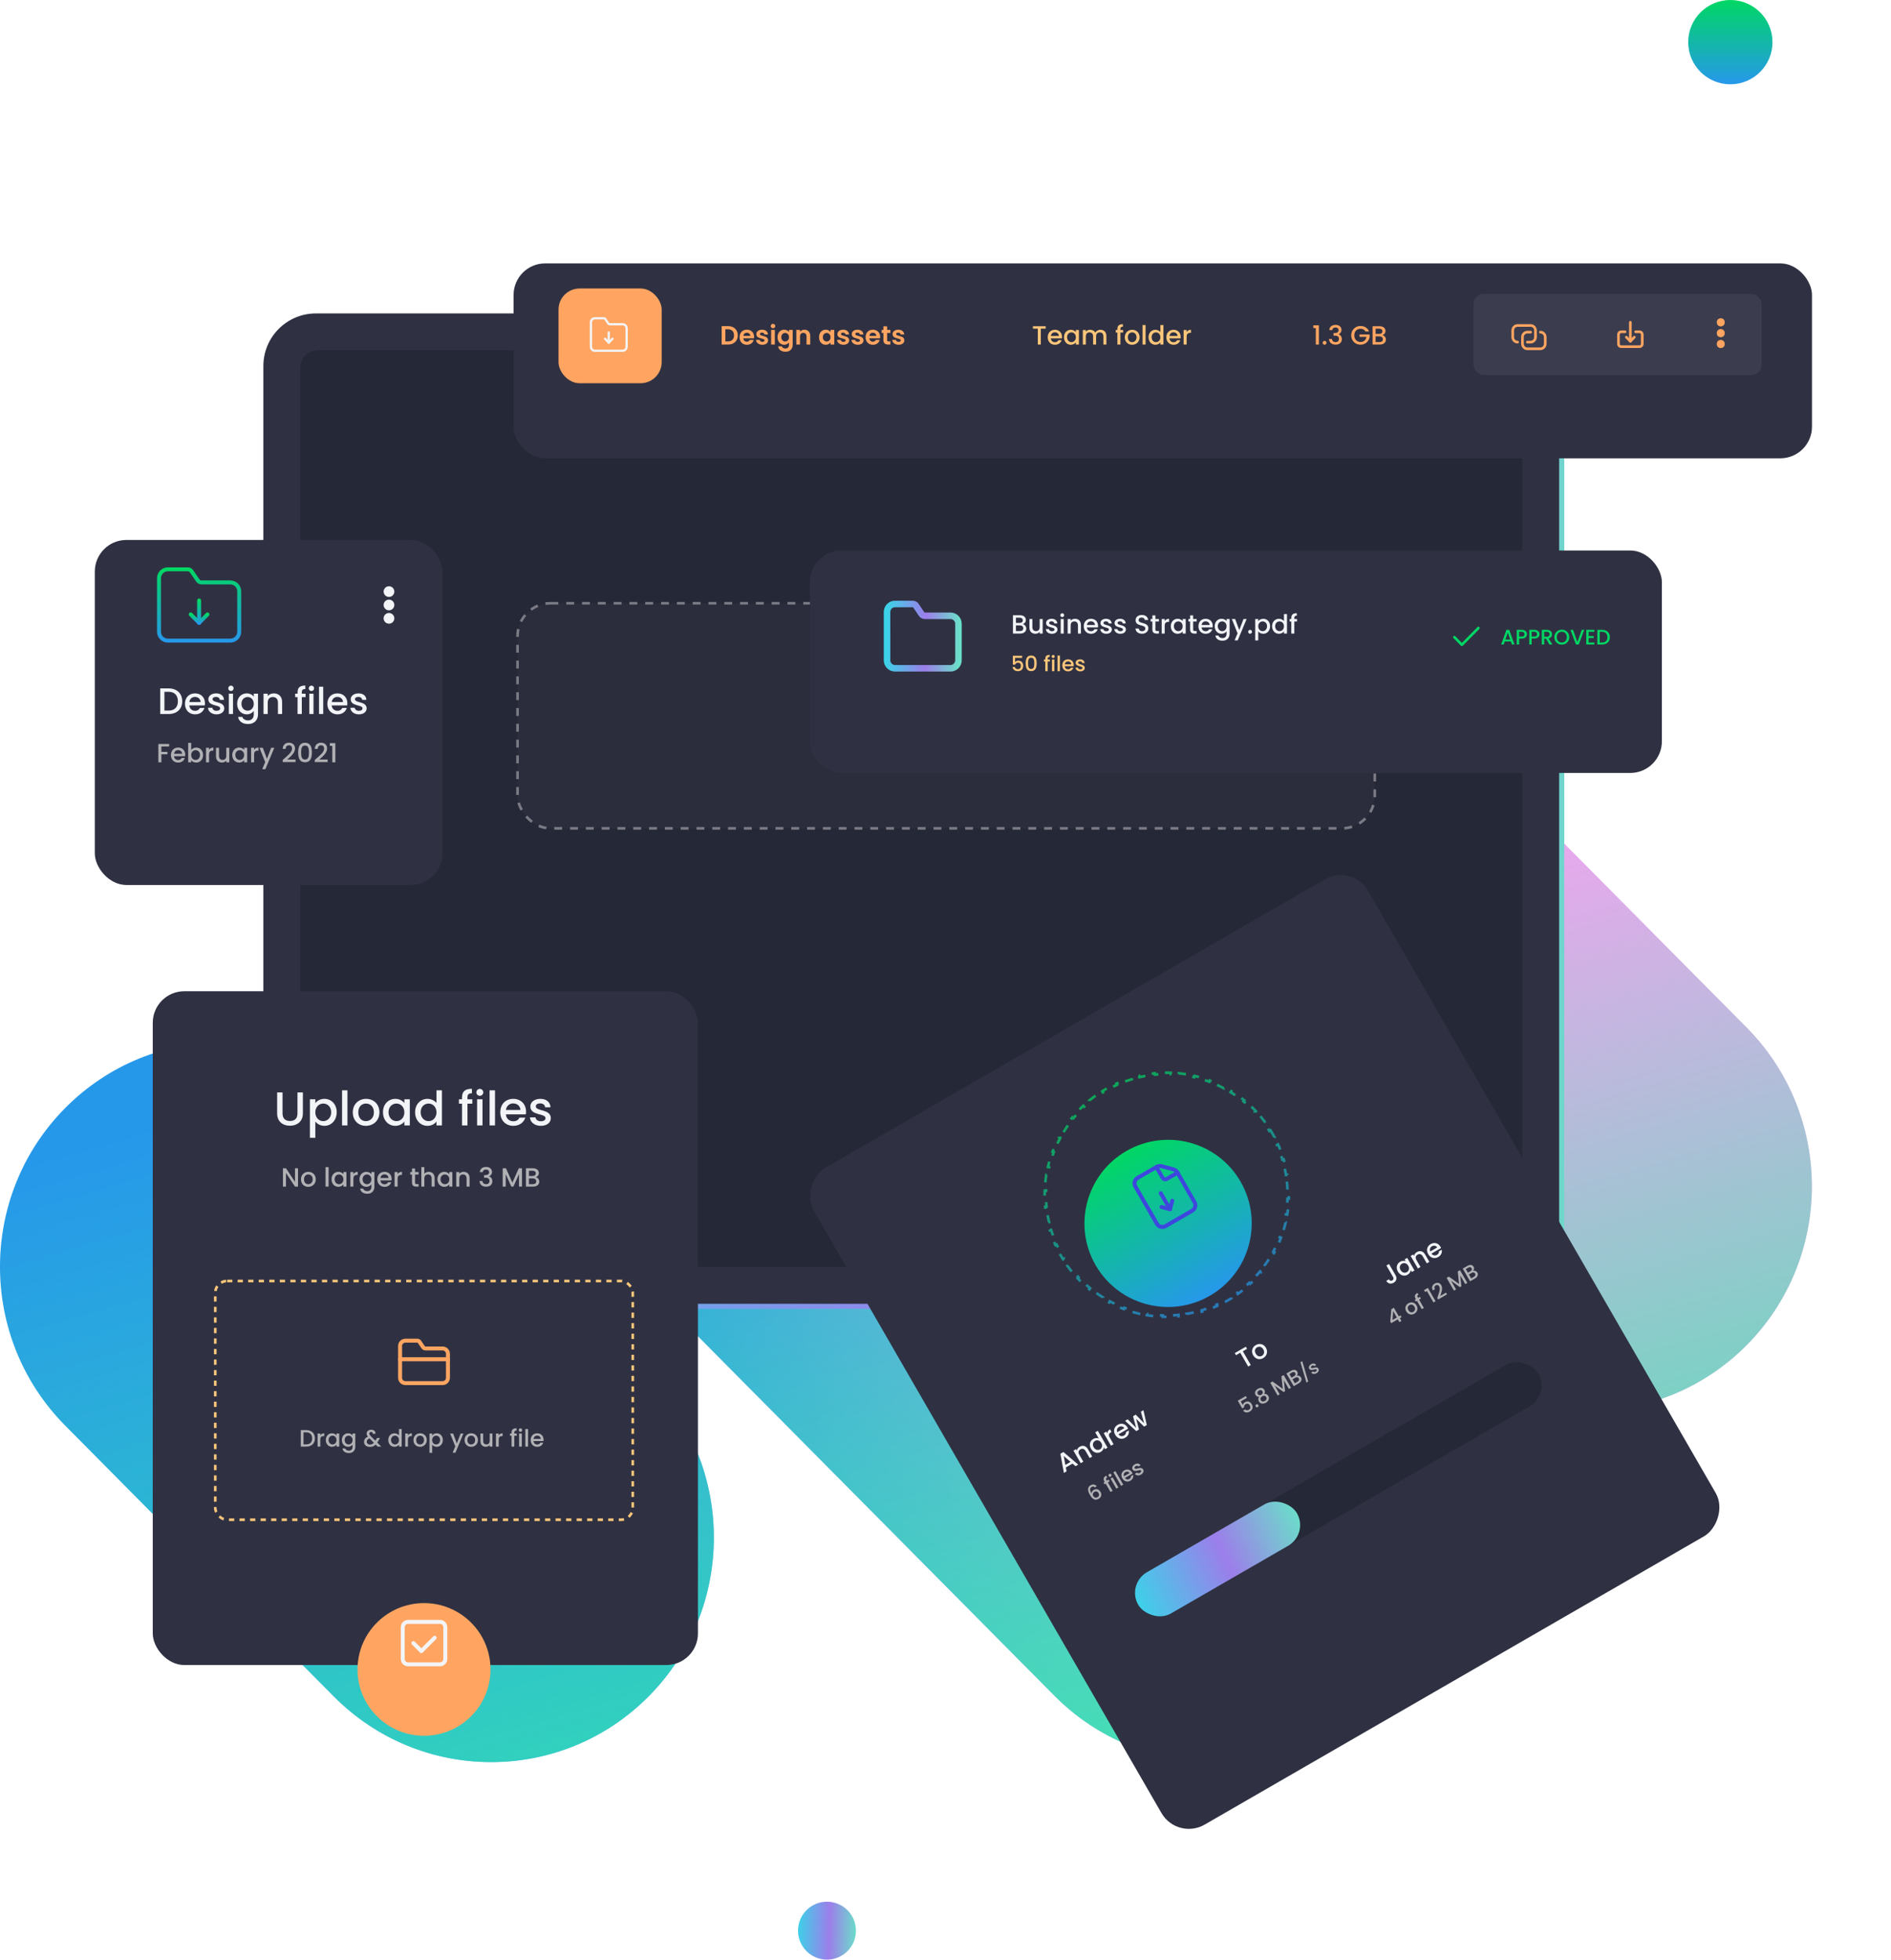 <svg width="718" height="744" viewBox="0 0 718 744" fill="none" xmlns="http://www.w3.org/2000/svg">
<circle cx="314" cy="733" r="11" fill="url(#paint0_linear_1504_19654)"/>
<path fill-rule="evenodd" clip-rule="evenodd" d="M246.286 523.447C279.308 556.745 279.308 610.73 246.286 644.027C213.265 677.324 159.726 677.324 126.704 644.027L24.766 541.239C-8.256 507.942 -8.256 453.956 24.766 420.659C57.788 387.362 111.326 387.362 144.348 420.659L246.286 523.447ZM663.195 390.121C696.217 423.418 696.217 477.404 663.195 510.701C630.173 543.998 576.634 543.998 543.613 510.701L441.674 407.913C408.653 374.615 408.653 320.63 441.674 287.333C474.696 254.036 528.235 254.036 561.257 287.333L663.195 390.121ZM519.929 643.776C552.951 610.479 552.951 556.494 519.929 523.196L284.668 285.973C251.646 252.676 198.107 252.676 165.085 285.973C132.063 319.27 132.063 373.255 165.085 406.553L400.347 643.776C433.368 677.073 486.907 677.073 519.929 643.776Z" fill="url(#paint1_linear_1504_19654)"/>
<path fill-rule="evenodd" clip-rule="evenodd" d="M246.286 523.447C279.308 556.745 279.308 610.73 246.286 644.027C213.265 677.324 159.726 677.324 126.704 644.027L24.766 541.239C-8.256 507.942 -8.256 453.956 24.766 420.659C57.788 387.362 111.326 387.362 144.348 420.659L246.286 523.447ZM663.195 390.121C696.217 423.418 696.217 477.404 663.195 510.701C630.173 543.998 576.634 543.998 543.613 510.701L441.674 407.913C408.653 374.615 408.653 320.63 441.674 287.333C474.696 254.036 528.235 254.036 561.257 287.333L663.195 390.121ZM519.929 643.776C552.951 610.479 552.951 556.494 519.929 523.196L284.668 285.973C251.646 252.676 198.107 252.676 165.085 285.973C132.063 319.27 132.063 373.255 165.085 406.553L400.347 643.776C433.368 677.073 486.907 677.073 519.929 643.776Z" fill="url(#paint2_linear_1504_19654)"/>
<g clip-path="url(#clip0_1504_19654)">
<g filter="url(#filter0_d_1504_19654)">
<rect x="98" y="117" width="496" height="380" rx="21.946" fill="url(#paint3_linear_1504_19654)"/>
</g>
<rect x="100" y="119" width="492" height="376" rx="19.951" fill="#2F3142"/>
<circle opacity="0.2" cx="105.5" cy="318.5" r="3.611" fill="#15141E" stroke="#444444" stroke-width="0.222"/>
<circle opacity="0.2" cx="105.5" cy="282.5" r="3.611" fill="#15141E" stroke="#444444" stroke-width="0.222"/>
<circle opacity="0.2" cx="105" cy="330" r="2.111" fill="#15141E" stroke="#444444" stroke-width="0.222"/>
<circle opacity="0.2" cx="106" cy="295" r="1.111" fill="#15141E" stroke="#444444" stroke-width="0.222"/>
<g opacity="0.5">
<circle opacity="0.2" cx="106" cy="306" r="2" fill="#D5D5D5"/>
<circle cx="105.5" cy="305.5" r="1.5" fill="#070707"/>
<circle cx="105.5" cy="306.5" r="1.389" stroke="url(#paint4_radial_1504_19654)" stroke-width="0.222"/>
<circle cx="105.5" cy="306.5" r="1.389" stroke="url(#paint5_linear_1504_19654)" stroke-width="0.222"/>
<g opacity="0.5">
<circle cx="105" cy="306" r="1" fill="url(#paint6_linear_1504_19654)"/>
<circle cx="105" cy="306" r="1" fill="url(#paint7_linear_1504_19654)"/>
</g>
<circle cx="105.5" cy="306.5" r="0.5" fill="#0C0B0B"/>
</g>
<rect x="113.778" y="132.778" width="464.443" height="348.443" rx="6.872" fill="#252836" stroke="#2F3142" stroke-width="0.443"/>
</g>
<g filter="url(#filter1_d_1504_19654)">
<rect x="58" y="369" width="207" height="255.827" rx="12" fill="#2F3142"/>
</g>
<g filter="url(#filter2_d_1504_19654)">
<ellipse cx="160.995" cy="623.82" rx="25.244" ry="25.18" fill="#FFA561"/>
</g>
<path d="M156.956 623.82L159.985 626.842" stroke="#F3F4F8" stroke-width="1.5" stroke-linecap="round" stroke-linejoin="round"/>
<path d="M165.034 621.806L159.985 626.842" stroke="#F3F4F8" stroke-width="1.5" stroke-linecap="round" stroke-linejoin="round"/>
<path d="M167.054 631.878H154.937C153.821 631.878 152.917 630.976 152.917 629.863V617.777C152.917 616.664 153.821 615.763 154.937 615.763H167.054C168.169 615.763 169.073 616.664 169.073 617.777V629.863C169.073 630.976 168.169 631.878 167.054 631.878Z" stroke="#F3F4F8" stroke-width="1.5" stroke-linecap="round" stroke-linejoin="round"/>
<path d="M116.255 542.961H114.212V549.216H116.255C118.262 549.216 119.576 548.037 119.576 546.111C119.576 544.176 118.262 542.961 116.255 542.961ZM115.238 548.379V543.798H116.255C117.731 543.798 118.523 544.68 118.523 546.111C118.523 547.533 117.731 548.379 116.255 548.379H115.238ZM121.618 546.606C121.618 545.553 122.086 545.238 122.842 545.238H123.103V544.176C122.401 544.176 121.906 544.482 121.618 544.977V544.257H120.592V549.216H121.618V546.606ZM123.705 546.714C123.705 548.244 124.74 549.297 126.027 549.297C126.855 549.297 127.449 548.901 127.764 548.478V549.216H128.799V544.257H127.764V544.977C127.458 544.572 126.882 544.176 126.045 544.176C124.74 544.176 123.705 545.184 123.705 546.714ZM127.764 546.732C127.764 547.803 127.035 548.406 126.261 548.406C125.496 548.406 124.758 547.785 124.758 546.714C124.758 545.643 125.496 545.067 126.261 545.067C127.035 545.067 127.764 545.67 127.764 546.732ZM129.804 546.714C129.804 548.244 130.839 549.297 132.144 549.297C132.954 549.297 133.548 548.892 133.863 548.469V549.297C133.863 550.287 133.269 550.773 132.477 550.773C131.766 550.773 131.217 550.422 131.064 549.909H130.047C130.173 551.007 131.154 551.664 132.477 551.664C134.025 551.664 134.898 550.647 134.898 549.297V544.257H133.863V544.977C133.557 544.554 132.954 544.176 132.144 544.176C130.839 544.176 129.804 545.184 129.804 546.714ZM133.863 546.732C133.863 547.803 133.134 548.406 132.36 548.406C131.595 548.406 130.857 547.785 130.857 546.714C130.857 545.643 131.595 545.067 132.36 545.067C133.134 545.067 133.863 545.67 133.863 546.732ZM142.562 544.356C142.625 543.501 142.04 542.817 140.951 542.817C139.88 542.817 139.214 543.438 139.214 544.257C139.214 544.698 139.34 545.031 139.691 545.454C138.701 545.859 138.224 546.57 138.224 547.416C138.224 548.586 139.124 549.333 140.474 549.333C141.347 549.333 142.04 549.045 142.643 548.442L143.417 549.216H144.758L143.237 547.704C143.309 547.587 143.39 547.461 143.462 547.335L144.272 545.949H143.165L142.526 547.002L140.87 545.355C140.429 544.878 140.24 544.599 140.24 544.257C140.24 543.924 140.501 543.654 140.906 543.654C141.293 543.654 141.554 543.897 141.536 544.356H142.562ZM140.474 548.46C139.736 548.46 139.25 547.983 139.25 547.38C139.25 546.822 139.583 546.39 140.312 546.102L141.968 547.767C141.536 548.226 141.059 548.46 140.474 548.46ZM147.426 546.714C147.426 548.244 148.461 549.297 149.766 549.297C150.576 549.297 151.17 548.919 151.485 548.469V549.216H152.52V542.556H151.485V544.95C151.107 544.482 150.423 544.176 149.775 544.176C148.461 544.176 147.426 545.184 147.426 546.714ZM151.485 546.732C151.485 547.803 150.756 548.406 149.982 548.406C149.217 548.406 148.479 547.785 148.479 546.714C148.479 545.643 149.217 545.067 149.982 545.067C150.756 545.067 151.485 545.67 151.485 546.732ZM154.894 546.606C154.894 545.553 155.362 545.238 156.118 545.238H156.379V544.176C155.677 544.176 155.182 544.482 154.894 544.977V544.257H153.868V549.216H154.894V546.606ZM162.047 546.732C162.047 545.175 160.931 544.176 159.518 544.176C158.105 544.176 156.989 545.175 156.989 546.732C156.989 548.289 158.06 549.297 159.473 549.297C160.895 549.297 162.047 548.289 162.047 546.732ZM158.033 546.732C158.033 545.607 158.726 545.067 159.5 545.067C160.265 545.067 160.994 545.607 160.994 546.732C160.994 547.857 160.238 548.406 159.473 548.406C158.699 548.406 158.033 547.857 158.033 546.732ZM164.087 544.986V544.257H163.061V551.574H164.087V548.496C164.411 548.883 164.996 549.297 165.815 549.297C167.12 549.297 168.146 548.244 168.146 546.714C168.146 545.184 167.12 544.176 165.815 544.176C165.005 544.176 164.402 544.572 164.087 544.986ZM167.102 546.714C167.102 547.785 166.364 548.406 165.59 548.406C164.825 548.406 164.087 547.803 164.087 546.732C164.087 545.67 164.825 545.067 165.59 545.067C166.364 545.067 167.102 545.643 167.102 546.714ZM173.452 548.037L172.057 544.257H170.914L172.867 549.135L171.859 551.547H172.921L175.963 544.257H174.901L173.452 548.037ZM181.462 546.732C181.462 545.175 180.346 544.176 178.933 544.176C177.52 544.176 176.404 545.175 176.404 546.732C176.404 548.289 177.475 549.297 178.888 549.297C180.31 549.297 181.462 548.289 181.462 546.732ZM177.448 546.732C177.448 545.607 178.141 545.067 178.915 545.067C179.68 545.067 180.409 545.607 180.409 546.732C180.409 547.857 179.653 548.406 178.888 548.406C178.114 548.406 177.448 547.857 177.448 546.732ZM186.967 544.257H185.941V547.02C185.941 547.929 185.446 548.397 184.69 548.397C183.943 548.397 183.448 547.929 183.448 547.02V544.257H182.431V547.173C182.431 548.559 183.313 549.288 184.474 549.288C185.059 549.288 185.617 549.045 185.941 548.622V549.216H186.967V544.257ZM189.347 546.606C189.347 545.553 189.815 545.238 190.571 545.238H190.832V544.176C190.13 544.176 189.635 544.482 189.347 544.977V544.257H188.321V549.216H189.347V546.606ZM194.239 549.216H195.274V545.094H196.192V544.257H195.274V543.906C195.274 543.339 195.49 543.123 196.12 543.123V542.268C194.824 542.268 194.239 542.763 194.239 543.906V544.257H193.654V545.094H194.239V549.216ZM197.101 549.216H198.127V544.257H197.101V549.216ZM197.623 543.6C197.983 543.6 198.271 543.312 198.271 542.943C198.271 542.574 197.983 542.286 197.623 542.286C197.254 542.286 196.966 542.574 196.966 542.943C196.966 543.312 197.254 543.6 197.623 543.6ZM199.474 549.216H200.5V542.556H199.474V549.216ZM203.935 545.04C204.7 545.04 205.303 545.526 205.321 546.291H202.576C202.684 545.508 203.242 545.04 203.935 545.04ZM206.257 547.74H205.15C204.961 548.127 204.61 548.433 203.98 548.433C203.224 548.433 202.639 547.938 202.567 547.119H206.356C206.383 546.948 206.392 546.786 206.392 546.615C206.392 545.157 205.393 544.176 203.98 544.176C202.513 544.176 201.505 545.175 201.505 546.732C201.505 548.289 202.558 549.297 203.98 549.297C205.195 549.297 205.978 548.604 206.257 547.74Z" fill="#B1B1B5"/>
<rect x="81.734" y="486.342" width="158.522" height="90.64" rx="4.5" stroke="#FBC67A" stroke-dasharray="2 2"/>
<path d="M170.083 516.05H151.907" stroke="#FFA561" stroke-width="1.5" stroke-linecap="round" stroke-linejoin="round"/>
<path d="M168.063 511.961H161.529C161.195 511.961 160.882 511.796 160.694 511.52L159.275 509.44C159.088 509.165 158.776 509 158.441 509H153.927C152.811 509 151.907 509.901 151.907 511.014V523.101C151.907 524.214 152.811 525.115 153.927 525.115H168.063C169.179 525.115 170.083 524.214 170.083 523.101V513.976C170.083 512.864 169.179 511.961 168.063 511.961V511.961Z" stroke="#FFA561" stroke-width="1.5" stroke-linecap="round" stroke-linejoin="round"/>
<path d="M112.011 443.544V448.724L108.581 443.544H107.441V450.504H108.581V445.314L112.011 450.504H113.151V443.544H112.011ZM119.898 447.744C119.898 446.014 118.658 444.904 117.088 444.904C115.518 444.904 114.278 446.014 114.278 447.744C114.278 449.474 115.468 450.594 117.038 450.594C118.618 450.594 119.898 449.474 119.898 447.744ZM115.438 447.744C115.438 446.494 116.208 445.894 117.068 445.894C117.918 445.894 118.728 446.494 118.728 447.744C118.728 448.994 117.888 449.604 117.038 449.604C116.178 449.604 115.438 448.994 115.438 447.744ZM123.623 450.504H124.763V443.104H123.623V450.504ZM125.879 447.724C125.879 449.424 127.029 450.594 128.459 450.594C129.379 450.594 130.039 450.154 130.389 449.684V450.504H131.539V444.994H130.389V445.794C130.049 445.344 129.409 444.904 128.479 444.904C127.029 444.904 125.879 446.024 125.879 447.724ZM130.389 447.744C130.389 448.934 129.579 449.604 128.719 449.604C127.869 449.604 127.049 448.914 127.049 447.724C127.049 446.534 127.869 445.894 128.719 445.894C129.579 445.894 130.389 446.564 130.389 447.744ZM134.177 447.604C134.177 446.434 134.697 446.084 135.537 446.084H135.827V444.904C135.047 444.904 134.497 445.244 134.177 445.794V444.994H133.037V450.504H134.177V447.604ZM136.495 447.724C136.495 449.424 137.645 450.594 139.095 450.594C139.995 450.594 140.655 450.144 141.005 449.674V450.594C141.005 451.694 140.345 452.234 139.465 452.234C138.675 452.234 138.065 451.844 137.895 451.274H136.765C136.905 452.494 137.995 453.224 139.465 453.224C141.185 453.224 142.155 452.094 142.155 450.594V444.994H141.005V445.794C140.665 445.324 139.995 444.904 139.095 444.904C137.645 444.904 136.495 446.024 136.495 447.724ZM141.005 447.744C141.005 448.934 140.195 449.604 139.335 449.604C138.485 449.604 137.665 448.914 137.665 447.724C137.665 446.534 138.485 445.894 139.335 445.894C140.195 445.894 141.005 446.564 141.005 447.744ZM145.972 445.864C146.822 445.864 147.492 446.404 147.512 447.254H144.462C144.582 446.384 145.202 445.864 145.972 445.864ZM148.552 448.864H147.322C147.112 449.294 146.722 449.634 146.022 449.634C145.182 449.634 144.532 449.084 144.452 448.174H148.662C148.692 447.984 148.702 447.804 148.702 447.614C148.702 445.994 147.592 444.904 146.022 444.904C144.392 444.904 143.272 446.014 143.272 447.744C143.272 449.474 144.442 450.594 146.022 450.594C147.372 450.594 148.242 449.824 148.552 448.864ZM150.964 447.604C150.964 446.434 151.484 446.084 152.324 446.084H152.614V444.904C151.834 444.904 151.284 445.244 150.964 445.794V444.994H149.824V450.504H150.964V447.604ZM156.439 448.974C156.439 450.094 157.049 450.504 158.029 450.504H158.929V449.554H158.229C157.749 449.554 157.589 449.384 157.589 448.974V445.924H158.929V444.994H157.589V443.624H156.439V444.994H155.789V445.924H156.439V448.974ZM159.98 450.504H161.12V447.424C161.12 446.414 161.67 445.894 162.51 445.894C163.34 445.894 163.89 446.414 163.89 447.424V450.504H165.02V447.254C165.02 445.714 164.06 444.904 162.83 444.904C162.12 444.904 161.5 445.174 161.12 445.634V443.104H159.98V450.504ZM166.094 447.724C166.094 449.424 167.244 450.594 168.674 450.594C169.594 450.594 170.254 450.154 170.604 449.684V450.504H171.754V444.994H170.604V445.794C170.264 445.344 169.624 444.904 168.694 444.904C167.244 444.904 166.094 446.024 166.094 447.724ZM170.604 447.744C170.604 448.934 169.794 449.604 168.934 449.604C168.084 449.604 167.264 448.914 167.264 447.724C167.264 446.534 168.084 445.894 168.934 445.894C169.794 445.894 170.604 446.564 170.604 447.744ZM177.161 450.504H178.291V447.254C178.291 445.714 177.321 444.904 176.031 444.904C175.371 444.904 174.761 445.174 174.391 445.624V444.994H173.251V450.504H174.391V447.424C174.391 446.414 174.941 445.894 175.781 445.894C176.611 445.894 177.161 446.414 177.161 447.424V450.504ZM182.173 445.014H183.283C183.353 444.504 183.723 444.024 184.523 444.024C185.303 444.024 185.713 444.444 185.713 445.074C185.713 445.854 185.083 446.154 184.053 446.164H183.783V447.104H184.043C185.233 447.104 185.853 447.434 185.853 448.394C185.853 449.074 185.433 449.594 184.583 449.594C183.723 449.594 183.223 449.074 183.173 448.394H182.073C182.143 449.824 183.213 450.544 184.593 450.544C186.113 450.544 186.933 449.664 186.933 448.504C186.933 447.494 186.443 446.864 185.683 446.634V446.594C186.253 446.404 186.803 445.814 186.803 444.944C186.803 443.884 186.013 443.044 184.563 443.044C183.233 443.044 182.253 443.754 182.173 445.014ZM190.878 450.504H192.018V445.744L194.148 450.504H194.938L197.058 445.744V450.504H198.198V443.554H196.978L194.548 449.004L192.108 443.554H190.878V450.504ZM203.617 448.514C203.617 449.184 203.147 449.574 202.377 449.574H200.837V447.404H202.337C203.097 447.404 203.617 447.824 203.617 448.514ZM203.437 445.484C203.437 446.124 202.987 446.474 202.247 446.474H200.837V444.484H202.247C202.987 444.484 203.437 444.854 203.437 445.484ZM204.757 448.634C204.757 447.804 204.157 447.064 203.417 446.934C204.087 446.694 204.597 446.184 204.597 445.344C204.597 444.364 203.817 443.554 202.347 443.554H199.697V450.504H202.477C203.897 450.504 204.757 449.694 204.757 448.634Z" fill="#B1B1B5"/>
<path d="M105.228 422.701C105.228 425.887 107.46 427.399 110.088 427.399C112.698 427.399 115.002 425.887 115.002 422.701V414.763H112.95V422.737C112.95 424.681 111.852 425.599 110.106 425.599C108.378 425.599 107.28 424.681 107.28 422.737V414.763H105.228V422.701ZM119.726 418.813V417.355H117.674V431.989H119.726V425.833C120.374 426.607 121.544 427.435 123.182 427.435C125.792 427.435 127.844 425.329 127.844 422.269C127.844 419.209 125.792 417.193 123.182 417.193C121.562 417.193 120.356 417.985 119.726 418.813ZM125.756 422.269C125.756 424.411 124.28 425.653 122.732 425.653C121.202 425.653 119.726 424.447 119.726 422.305C119.726 420.181 121.202 418.975 122.732 418.975C124.28 418.975 125.756 420.127 125.756 422.269ZM129.873 427.273H131.925V413.953H129.873V427.273ZM144.069 422.305C144.069 419.191 141.837 417.193 139.011 417.193C136.185 417.193 133.953 419.191 133.953 422.305C133.953 425.419 136.095 427.435 138.921 427.435C141.765 427.435 144.069 425.419 144.069 422.305ZM136.041 422.305C136.041 420.055 137.427 418.975 138.975 418.975C140.505 418.975 141.963 420.055 141.963 422.305C141.963 424.555 140.451 425.653 138.921 425.653C137.373 425.653 136.041 424.555 136.041 422.305ZM145.414 422.269C145.414 425.329 147.484 427.435 150.058 427.435C151.714 427.435 152.902 426.643 153.532 425.797V427.273H155.602V417.355H153.532V418.795C152.92 417.985 151.768 417.193 150.094 417.193C147.484 417.193 145.414 419.209 145.414 422.269ZM153.532 422.305C153.532 424.447 152.074 425.653 150.526 425.653C148.996 425.653 147.52 424.411 147.52 422.269C147.52 420.127 148.996 418.975 150.526 418.975C152.074 418.975 153.532 420.181 153.532 422.305ZM157.613 422.269C157.613 425.329 159.683 427.435 162.293 427.435C163.913 427.435 165.101 426.679 165.731 425.779V427.273H167.801V413.953H165.731V418.741C164.975 417.805 163.607 417.193 162.311 417.193C159.683 417.193 157.613 419.209 157.613 422.269ZM165.731 422.305C165.731 424.447 164.273 425.653 162.725 425.653C161.195 425.653 159.719 424.411 159.719 422.269C159.719 420.127 161.195 418.975 162.725 418.975C164.273 418.975 165.731 420.181 165.731 422.305ZM175.424 427.273H177.494V419.029H179.33V417.355H177.494V416.653C177.494 415.519 177.926 415.087 179.186 415.087V413.377C176.594 413.377 175.424 414.367 175.424 416.653V417.355H174.254V419.029H175.424V427.273ZM181.149 427.273H183.201V417.355H181.149V427.273ZM182.193 416.041C182.913 416.041 183.489 415.465 183.489 414.727C183.489 413.989 182.913 413.413 182.193 413.413C181.455 413.413 180.879 413.989 180.879 414.727C180.879 415.465 181.455 416.041 182.193 416.041ZM185.895 427.273H187.947V413.953H185.895V427.273ZM194.817 418.921C196.347 418.921 197.553 419.893 197.589 421.423H192.099C192.315 419.857 193.431 418.921 194.817 418.921ZM199.461 424.321H197.247C196.869 425.095 196.167 425.707 194.907 425.707C193.395 425.707 192.225 424.717 192.081 423.079H199.659C199.713 422.737 199.731 422.413 199.731 422.071C199.731 419.155 197.733 417.193 194.907 417.193C191.973 417.193 189.957 419.191 189.957 422.305C189.957 425.419 192.063 427.435 194.907 427.435C197.337 427.435 198.903 426.049 199.461 424.321ZM209.148 424.501C209.04 420.919 203.442 422.035 203.442 420.037C203.442 419.371 204.018 418.921 205.116 418.921C206.232 418.921 206.898 419.515 206.97 420.379H209.022C208.914 418.399 207.438 417.193 205.188 417.193C202.848 417.193 201.372 418.471 201.372 420.055C201.372 423.691 207.132 422.575 207.132 424.519C207.132 425.203 206.502 425.707 205.314 425.707C204.18 425.707 203.406 425.041 203.334 424.231H201.21C201.3 426.031 202.974 427.435 205.35 427.435C207.69 427.435 209.148 426.175 209.148 424.501Z" fill="#F3F4F8"/>
<g filter="url(#filter3_d_1504_19654)">
<rect x="447" y="691.415" width="288" height="243" rx="12" transform="rotate(-120 447 691.415)" fill="#2F3142"/>
</g>
<rect x="427.646" y="601.428" width="175.444" height="18.126" rx="9.063" transform="rotate(-30 427.646 601.428)" fill="#252836"/>
<rect x="427.646" y="601.428" width="69.573" height="18.126" rx="9.063" transform="rotate(-30 427.646 601.428)" fill="url(#paint8_linear_1504_19654)"/>
<path d="M408.365 556.658L409.404 556.058L403.767 551.275L402.624 551.935L403.948 559.208L404.978 558.613L404.701 557.133L407.222 555.678L408.365 556.658ZM406.479 555.033L404.514 556.168L403.886 552.801L406.479 555.033ZM413.728 553.562L414.706 552.997L413.081 550.182C412.311 548.848 411.066 548.632 409.949 549.277C409.377 549.607 408.984 550.146 408.889 550.72L408.574 550.175L407.586 550.745L410.341 555.517L411.329 554.947L409.789 552.279C409.284 551.405 409.5 550.679 410.227 550.259C410.946 549.844 411.683 550.02 412.188 550.894L413.728 553.562ZM414.246 550.052C415.096 551.524 416.677 551.963 417.933 551.238C418.713 550.788 419.074 550.094 419.127 549.486L419.542 550.205L420.538 549.63L416.838 543.221L415.842 543.796L417.172 546.1C416.548 545.859 415.72 545.945 415.097 546.305C413.832 547.035 413.396 548.58 414.246 550.052ZM418.162 547.814C418.757 548.845 418.391 549.83 417.646 550.26C416.91 550.685 415.855 550.498 415.26 549.467C414.665 548.436 415.055 547.472 415.791 547.047C416.536 546.617 417.572 546.792 418.162 547.814ZM421.372 545.799C420.787 544.786 421.062 544.223 421.79 543.803L422.041 543.658L421.451 542.636C420.776 543.026 420.469 543.596 420.467 544.232L420.067 543.539L419.08 544.109L421.835 548.881L422.822 548.311L421.372 545.799ZM424.848 541.784C425.584 541.359 426.434 541.491 426.876 542.217L424.235 543.742C423.904 542.929 424.181 542.169 424.848 541.784ZM428.582 543.092L427.517 543.707C427.55 544.184 427.382 544.674 426.776 545.024C426.049 545.444 425.211 545.292 424.686 544.544L428.332 542.439C428.263 542.26 428.182 542.099 428.087 541.934C427.277 540.531 425.771 540.142 424.411 540.927C422.999 541.742 422.585 543.263 423.45 544.762C424.315 546.26 425.888 546.645 427.256 545.855C428.425 545.18 428.794 544.078 428.582 543.092ZM431.43 543.341L432.469 542.741L431.396 538.661L434.392 541.631L435.431 541.031L434.157 535.404L433.187 535.964L434.405 540.353L431.23 537.094L430.199 537.689L431.401 542.111L428.19 538.849L427.186 539.429L431.43 543.341Z" fill="#F3F4F8"/>
<path d="M416.415 564.295C415.944 563.671 415.092 563.331 414.108 563.899C412.847 564.627 412.873 565.887 413.785 567.467C414.713 569.074 415.69 569.887 417.159 569.039C418.239 568.415 418.395 567.355 417.843 566.399C417.235 565.346 416.238 565.108 415.331 565.632C414.804 565.936 414.433 566.446 414.424 567.006C413.681 565.67 413.768 564.973 414.481 564.561C414.98 564.273 415.355 564.362 415.688 564.715L416.415 564.295ZM415.541 566.397C416.207 566.013 416.759 566.267 417.107 566.87C417.451 567.465 417.319 568.068 416.737 568.404C416.065 568.792 415.458 568.589 415.098 567.965C414.71 567.293 415.022 566.697 415.541 566.397ZM421.658 566.441L422.454 565.981L420.622 562.808L421.329 562.4L420.957 561.756L420.25 562.164L420.094 561.893C419.842 561.457 419.913 561.195 420.398 560.915L420.018 560.256C419.02 560.832 418.79 561.474 419.298 562.353L419.454 562.624L419.003 562.884L419.375 563.528L419.826 563.268L421.658 566.441ZM423.861 565.169L424.651 564.713L422.447 560.895L421.657 561.351L423.861 565.169ZM421.767 560.614C422.044 560.454 422.138 560.104 421.974 559.82C421.81 559.536 421.46 559.442 421.183 559.602C420.899 559.766 420.805 560.116 420.969 560.4C421.133 560.684 421.483 560.778 421.767 560.614ZM425.688 564.114L426.478 563.658L423.518 558.531L422.728 558.987L425.688 564.114ZM427.266 558.917C427.855 558.577 428.535 558.683 428.889 559.264L426.776 560.484C426.511 559.833 426.732 559.225 427.266 558.917ZM430.253 559.963L429.401 560.455C429.428 560.837 429.294 561.229 428.809 561.509C428.227 561.845 427.556 561.724 427.137 561.125L430.054 559.441C429.998 559.298 429.933 559.169 429.857 559.037C429.209 557.915 428.004 557.604 426.917 558.232C425.787 558.884 425.455 560.101 426.147 561.299C426.839 562.498 428.098 562.806 429.193 562.174C430.128 561.634 430.423 560.752 430.253 559.963ZM434.022 557.88C433.184 556.525 431.278 558.199 430.834 557.43C430.686 557.173 430.808 556.872 431.23 556.628C431.66 556.38 432.048 556.461 432.268 556.777L433.058 556.321C432.576 555.583 431.74 555.447 430.874 555.947C429.973 556.467 429.689 557.287 430.041 557.897C430.849 559.296 432.818 557.587 433.25 558.335C433.402 558.598 433.272 558.932 432.814 559.196C432.378 559.448 431.932 559.364 431.724 559.068L430.907 559.54C431.341 560.213 432.298 560.381 433.212 559.853C434.113 559.333 434.394 558.524 434.022 557.88Z" fill="#B1B1B5"/>
<path d="M469.976 531.792L471.66 534.708L472.408 534.276C472.324 533.826 472.487 533.39 472.952 533.122C473.61 532.742 474.151 532.928 474.531 533.586C474.891 534.21 474.855 534.85 474.176 535.242C473.642 535.55 473.122 535.481 472.77 535.111L472.001 535.555C472.575 536.277 473.509 536.504 474.549 535.904C475.72 535.228 475.855 534.134 475.275 533.13C474.835 532.367 473.921 531.666 472.681 532.382C472.231 532.642 471.942 533.086 471.899 533.443L471.103 532.065L473.424 530.725L473.024 530.032L469.976 531.792ZM477.774 533.432C477.61 533.148 477.26 533.055 476.983 533.215C476.699 533.379 476.606 533.728 476.77 534.012C476.934 534.296 477.283 534.39 477.567 534.226C477.844 534.066 477.938 533.716 477.774 533.432ZM478.116 530.325C477.718 530.804 477.639 531.45 477.991 532.06C478.523 532.982 479.615 533.145 480.654 532.545C481.7 531.941 482.105 530.914 481.573 529.992C481.225 529.389 480.625 529.135 480.001 529.237C480.293 528.8 480.377 528.225 480.065 527.685C479.645 526.957 478.73 526.636 477.614 527.28C476.499 527.924 476.316 528.87 476.74 529.605C477.064 530.166 477.563 530.358 478.116 530.325ZM478.914 529.532C478.388 529.836 477.826 529.726 477.562 529.269C477.254 528.735 477.454 528.25 477.994 527.938C478.549 527.618 479.066 527.698 479.366 528.218C479.63 528.675 479.441 529.228 478.914 529.532ZM479.258 530.127C479.854 529.783 480.453 529.844 480.781 530.412C481.073 530.918 480.912 531.519 480.274 531.887C479.63 532.259 479.026 532.109 478.73 531.596C478.39 531.008 478.676 530.463 479.258 530.127ZM485.11 529.807L485.899 529.351L483.995 526.053L487.375 528.499L487.922 528.183L487.487 524.037L489.391 527.335L490.181 526.879L487.401 522.064L486.556 522.552L487.052 527.3L483.182 524.5L482.33 524.992L485.11 529.807ZM493.139 523.333C493.407 523.797 493.237 524.255 492.704 524.563L491.637 525.179L490.769 523.676L491.808 523.076C492.335 522.772 492.863 522.855 493.139 523.333ZM491.802 521.306C492.058 521.749 491.887 522.171 491.374 522.467L490.397 523.031L489.601 521.653L490.578 521.089C491.091 520.793 491.55 520.869 491.802 521.306ZM493.977 522.96C493.645 522.385 492.933 522.112 492.368 522.318C492.737 521.884 492.886 521.327 492.55 520.745C492.158 520.066 491.294 519.816 490.275 520.404L488.439 521.464L491.219 526.28L493.145 525.168C494.129 524.6 494.401 523.694 493.977 522.96ZM496.046 524.907L496.725 524.515L494.457 516.78L493.772 517.175L496.046 524.907ZM500.585 519.628C499.852 518.442 498.183 519.907 497.795 519.234C497.665 519.009 497.772 518.746 498.142 518.532C498.518 518.315 498.857 518.386 499.05 518.663L499.741 518.264C499.319 517.618 498.588 517.499 497.83 517.936C497.042 518.391 496.793 519.109 497.101 519.642C497.808 520.867 499.531 519.371 499.909 520.026C500.042 520.256 499.928 520.548 499.528 520.779C499.146 521 498.756 520.926 498.574 520.667L497.859 521.08C498.239 521.669 499.076 521.816 499.876 521.354C500.664 520.899 500.91 520.191 500.585 519.628Z" fill="#B1B1B5"/>
<path opacity="0.7" d="M483.175 430.417C482.921 429.976 482.66 429.542 482.394 429.113L481.969 429.377C481.438 428.522 480.883 427.69 480.305 426.882L480.712 426.592C480.12 425.764 479.505 424.961 478.867 424.183L478.481 424.499C477.843 423.722 477.184 422.969 476.503 422.242L476.868 421.9C476.175 421.159 475.459 420.444 474.724 419.756L474.383 420.121C473.65 419.435 472.897 418.775 472.126 418.144L472.442 417.757C471.658 417.114 470.854 416.499 470.034 415.912L469.743 416.319C468.927 415.736 468.094 415.182 467.246 414.656L467.509 414.231C466.648 413.698 465.771 413.194 464.88 412.719L464.645 413.161C463.76 412.69 462.862 412.249 461.951 411.838L462.157 411.383C461.234 410.967 460.299 410.581 459.353 410.227L459.177 410.695C458.24 410.344 457.292 410.023 456.335 409.734L456.479 409.255C455.511 408.963 454.534 408.702 453.549 408.473L453.436 408.96C452.462 408.734 451.48 408.539 450.492 408.377L450.574 407.883C449.577 407.719 448.574 407.587 447.567 407.488L447.518 407.986C446.523 407.888 445.525 407.822 444.524 407.789L444.54 407.29C443.531 407.257 442.519 407.256 441.507 407.289L441.523 407.789C440.525 407.822 439.527 407.887 438.529 407.985L438.48 407.488C437.477 407.587 436.473 407.719 435.473 407.885L435.554 408.378C434.571 408.541 433.589 408.737 432.612 408.965L432.498 408.479C431.517 408.708 430.541 408.971 429.57 409.267L429.715 409.745C428.763 410.035 427.816 410.358 426.875 410.713L426.698 410.246C425.757 410.601 424.823 410.99 423.897 411.411L424.104 411.866C423.2 412.277 422.303 412.72 421.416 413.195L421.18 412.754C420.735 412.992 420.292 413.238 419.852 413.493C419.411 413.747 418.977 414.007 418.548 414.274L418.812 414.698C417.957 415.229 417.125 415.784 416.317 416.362L416.026 415.955C415.198 416.546 414.395 417.161 413.617 417.798L413.933 418.185C413.155 418.822 412.402 419.481 411.674 420.161L411.333 419.795C410.591 420.489 409.875 421.203 409.186 421.937L409.551 422.28C408.864 423.012 408.204 423.764 407.571 424.534L407.185 424.217C406.541 425.001 405.925 425.803 405.337 426.623L405.744 426.914C405.159 427.729 404.604 428.561 404.077 429.409L403.652 429.145C403.117 430.005 402.612 430.881 402.136 431.772L402.577 432.007C402.105 432.891 401.662 433.789 401.25 434.699L400.794 434.492C400.376 435.414 399.989 436.348 399.633 437.294L400.101 437.47C399.748 438.407 399.426 439.354 399.135 440.311L398.656 440.166C398.362 441.133 398.099 442.11 397.868 443.094L398.355 443.209C398.127 444.182 397.93 445.164 397.766 446.151L397.273 446.069C397.107 447.065 396.973 448.068 396.872 449.075L397.369 449.125C397.27 450.119 397.202 451.117 397.168 452.118L396.668 452.101C396.633 453.11 396.631 454.122 396.663 455.135L397.162 455.119C397.193 456.117 397.257 457.115 397.354 458.113L396.856 458.161C396.954 459.165 397.085 460.169 397.249 461.17L397.743 461.089C397.904 462.072 398.099 463.054 398.326 464.032L397.839 464.145C398.068 465.126 398.33 466.103 398.625 467.074L399.103 466.929C399.392 467.882 399.714 468.829 400.07 469.77L399.602 469.947C399.957 470.888 400.345 471.822 400.765 472.749L401.221 472.542C401.632 473.446 402.074 474.343 402.549 475.23L402.108 475.466C402.346 475.911 402.592 476.354 402.847 476.794C403.101 477.235 403.361 477.669 403.628 478.098L404.052 477.834C404.583 478.689 405.139 479.521 405.716 480.328L405.31 480.619C405.901 481.447 406.517 482.25 407.154 483.028L407.541 482.711C408.178 483.489 408.838 484.242 409.518 484.969L409.153 485.311C409.847 486.052 410.562 486.767 411.297 487.455L411.639 487.09C412.372 487.776 413.125 488.435 413.896 489.067L413.579 489.454C414.364 490.097 415.167 490.712 415.988 491.298L416.279 490.892C417.094 491.474 417.927 492.029 418.776 492.554L418.512 492.979C419.374 493.513 420.251 494.017 421.142 494.492L421.377 494.05C422.261 494.521 423.16 494.962 424.071 495.372L423.865 495.828C424.788 496.244 425.723 496.63 426.669 496.984L426.844 496.516C427.781 496.867 428.73 497.188 429.687 497.477L429.542 497.955C430.51 498.248 431.488 498.509 432.473 498.738L432.586 498.251C433.56 498.477 434.542 498.672 435.529 498.834L435.448 499.328C436.445 499.492 437.448 499.624 438.455 499.723L438.504 499.225C439.498 499.323 440.497 499.389 441.498 499.421L441.482 499.921C442.491 499.954 443.502 499.954 444.515 499.921L444.499 499.422C445.496 499.389 446.495 499.324 447.492 499.225L447.541 499.723C448.545 499.624 449.548 499.492 450.549 499.326L450.467 498.833C451.451 498.67 452.432 498.474 453.41 498.245L453.524 498.732C454.504 498.503 455.481 498.24 456.452 497.944L456.306 497.466C457.259 497.176 458.206 496.853 459.147 496.497L459.324 496.965C460.264 496.609 461.199 496.221 462.125 495.8L461.918 495.345C462.822 494.934 463.719 494.491 464.606 494.016L464.842 494.457C465.287 494.219 465.73 493.972 466.17 493.718C466.61 493.464 467.045 493.204 467.474 492.937L467.21 492.513C468.065 491.982 468.897 491.427 469.705 490.849L469.995 491.256C470.823 490.664 471.627 490.05 472.405 489.413L472.088 489.026C472.867 488.389 473.62 487.73 474.348 487.05L474.689 487.415C475.431 486.722 476.146 486.008 476.835 485.273L476.471 484.931C477.158 484.199 477.818 483.447 478.451 482.677L478.837 482.994C479.481 482.21 480.097 481.408 480.685 480.588L480.278 480.296C480.862 479.482 481.418 478.65 481.945 477.802L482.37 478.066C482.905 477.206 483.41 476.329 483.886 475.439L483.445 475.203C483.917 474.32 484.36 473.422 484.772 472.512L485.228 472.719C485.645 471.797 486.033 470.862 486.389 469.917L485.921 469.741C486.274 468.804 486.596 467.857 486.887 466.9L487.365 467.045C487.66 466.078 487.923 465.101 488.153 464.116L487.666 464.002C487.895 463.029 488.091 462.047 488.256 461.06L488.749 461.142C488.915 460.146 489.049 459.143 489.15 458.136L488.652 458.086C488.752 457.092 488.819 456.093 488.854 455.092L489.354 455.11C489.389 454.101 489.39 453.089 489.359 452.076L488.859 452.092C488.828 451.094 488.765 450.096 488.668 449.098L489.165 449.05C489.068 448.046 488.937 447.042 488.773 446.041L488.279 446.122C488.118 445.138 487.923 444.157 487.695 443.179L488.182 443.066C487.954 442.085 487.692 441.108 487.397 440.137L486.919 440.282C486.629 439.329 486.307 438.382 485.952 437.441L486.42 437.264C486.065 436.323 485.677 435.389 485.256 434.462L484.801 434.669C484.39 433.765 483.948 432.868 483.473 431.981L483.914 431.745C483.675 431.3 483.429 430.857 483.175 430.417Z" stroke="url(#paint9_linear_1504_19654)" stroke-dasharray="3 3"/>
<path d="M469.301 514.525L470.912 513.595L473.922 518.808L474.909 518.238L471.899 513.025L473.501 512.1L473.036 511.294L468.836 513.719L469.301 514.525ZM480.678 511.721C479.813 510.223 478.184 509.881 476.824 510.666C475.465 511.451 474.946 513.033 475.811 514.531C476.676 516.029 478.266 516.404 479.626 515.619C480.994 514.829 481.543 513.219 480.678 511.721ZM476.816 513.951C476.191 512.868 476.557 511.964 477.302 511.534C478.038 511.109 479.04 511.223 479.665 512.306C480.29 513.388 479.867 514.337 479.131 514.762C478.386 515.192 477.441 515.033 476.816 513.951Z" fill="#F3F4F8"/>
<path d="M531.344 501.951L532.12 501.503L531.512 500.449L532.157 500.077L531.761 499.392L531.116 499.764L529.24 496.514L528.284 497.066L527.884 501.75L528.228 502.345L530.736 500.897L531.344 501.951ZM528.74 501.136L528.963 497.746L530.375 500.192L528.74 501.136ZM537.856 495.641C537.164 494.443 535.861 494.17 534.773 494.798C533.685 495.426 533.27 496.691 533.962 497.889C534.654 499.088 535.927 499.388 537.015 498.76C538.109 498.128 538.548 496.84 537.856 495.641ZM534.766 497.425C534.266 496.559 534.559 495.836 535.155 495.492C535.744 495.152 536.545 495.243 537.045 496.109C537.545 496.975 537.207 497.734 536.619 498.074C536.023 498.418 535.266 498.291 534.766 497.425ZM539.838 497.047L540.634 496.587L538.802 493.414L539.509 493.006L539.137 492.361L538.43 492.769L538.274 492.499C538.022 492.063 538.093 491.8 538.578 491.52L538.198 490.862C537.2 491.438 536.97 492.079 537.478 492.959L537.634 493.229L537.183 493.489L537.555 494.134L538.006 493.874L539.838 497.047ZM544.277 494.484L545.074 494.024L542.158 488.973L540.717 489.805L541.133 490.526L541.777 490.154L544.277 494.484ZM546.057 493.364L549.424 491.42L549.044 490.762L546.848 492.03C547.23 490.82 547.937 489.165 547.229 487.939C546.705 487.031 545.767 486.751 544.742 487.343C543.848 487.859 543.45 488.8 544.054 489.911L544.816 489.471C544.509 488.891 544.583 488.331 545.137 488.011C545.726 487.671 546.162 487.899 546.466 488.426C547.038 489.416 546.312 491.055 545.725 492.789L546.057 493.364ZM552.061 489.99L552.851 489.534L550.947 486.236L554.327 488.682L554.874 488.366L554.439 484.22L556.343 487.518L557.133 487.062L554.353 482.246L553.508 482.734L554.004 487.482L550.133 484.682L549.281 485.174L552.061 489.99ZM560.091 483.516C560.359 483.98 560.189 484.438 559.656 484.746L558.589 485.362L557.721 483.859L558.76 483.259C559.286 482.955 559.815 483.037 560.091 483.516ZM558.754 481.488C559.01 481.932 558.838 482.354 558.326 482.65L557.349 483.214L556.553 481.835L557.53 481.271C558.042 480.975 558.502 481.052 558.754 481.488ZM560.929 483.143C560.597 482.568 559.885 482.295 559.32 482.501C559.688 482.067 559.838 481.509 559.502 480.927C559.11 480.248 558.245 479.999 557.227 480.587L555.391 481.647L558.171 486.462L560.097 485.35C561.081 484.782 561.353 483.877 560.929 483.143Z" fill="#B1B1B5"/>
<path d="M528.923 484.813C529.213 485.316 529.172 485.824 528.644 486.129C528.116 486.434 527.663 486.211 527.364 485.713L526.369 486.288C526.999 487.379 528.11 487.604 529.149 487.004C530.188 486.404 530.549 485.329 529.919 484.238L527.414 479.9L526.418 480.475L528.923 484.813ZM530.776 482.774C531.626 484.246 533.207 484.684 534.446 483.969C535.242 483.509 535.594 482.798 535.662 482.216L536.072 482.926L537.068 482.351L534.313 477.579L533.317 478.154L533.717 478.847C533.198 478.627 532.423 478.566 531.618 479.031C530.362 479.756 529.926 481.301 530.776 482.774ZM534.692 480.536C535.287 481.566 534.92 482.552 534.176 482.982C533.44 483.407 532.384 483.219 531.789 482.189C531.194 481.158 531.585 480.194 532.321 479.769C533.065 479.339 534.102 479.514 534.692 480.536ZM541.751 479.647L542.729 479.082L541.104 476.268C540.334 474.934 539.089 474.718 537.972 475.363C537.401 475.693 537.007 476.232 536.912 476.806L536.597 476.261L535.61 476.831L538.365 481.602L539.352 481.032L537.812 478.365C537.307 477.49 537.523 476.765 538.251 476.345C538.969 475.93 539.706 476.105 540.211 476.98L541.751 479.647ZM543.678 473.177C544.414 472.752 545.264 472.885 545.707 473.611L543.065 475.136C542.734 474.322 543.011 473.562 543.678 473.177ZM547.412 474.485L546.347 475.1C546.38 475.577 546.212 476.067 545.606 476.417C544.879 476.837 544.041 476.686 543.517 475.938L547.163 473.833C547.093 473.653 547.012 473.492 546.917 473.328C546.107 471.925 544.601 471.536 543.241 472.321C541.83 473.136 541.415 474.657 542.28 476.155C543.145 477.653 544.718 478.038 546.086 477.248C547.255 476.573 547.624 475.471 547.412 474.485Z" fill="#F3F4F8"/>
<g filter="url(#filter4_d_1504_19654)">
<ellipse cx="443.514" cy="454.477" rx="31.761" ry="31.72" transform="rotate(-30 443.514 454.477)" fill="url(#paint10_linear_1504_19654)"/>
</g>
<g clip-path="url(#clip1_1504_19654)">
<path d="M445.575 443.966L441.033 442.752C440.431 442.591 439.788 442.675 439.248 442.987L431.942 447.205C430.816 447.855 430.43 449.292 431.079 450.417L439.303 464.661C439.952 465.785 441.39 466.169 442.515 465.519L452.703 459.637C453.828 458.988 454.214 457.551 453.565 456.426L447.003 445.06C446.691 444.52 446.178 444.127 445.575 443.966V443.966Z" stroke="#3E47DD" stroke-width="1.5" stroke-linecap="round" stroke-linejoin="round"/>
<path d="M447.104 445.235L443.029 447.587C442.467 447.912 441.747 447.72 441.423 447.158L439.073 443.088" stroke="#3E47DD" stroke-width="1.5" stroke-linecap="round" stroke-linejoin="round"/>
<path d="M440.716 452.992L444.241 459.097" stroke="#3E47DD" stroke-width="1.5" stroke-linecap="round" stroke-linejoin="round"/>
<path d="M445.103 455.886L444.241 459.097" stroke="#3E47DD" stroke-width="1.5" stroke-linecap="round" stroke-linejoin="round"/>
<path d="M441.028 458.238L444.241 459.097" stroke="#3E47DD" stroke-width="1.5" stroke-linecap="round" stroke-linejoin="round"/>
</g>
<rect opacity="0.6" x="196.5" y="229.031" width="325.495" height="85.469" rx="12.5" fill="#2F3142" stroke="#B1B1B5" stroke-dasharray="3 3"/>
<g filter="url(#filter5_d_1504_19654)">
<rect x="307.509" y="199" width="323.491" height="84.469" rx="12" fill="#2F3142"/>
</g>
<path d="M384.581 248.966V252.334H385.445C385.597 251.902 385.957 251.606 386.493 251.606C387.253 251.606 387.629 252.038 387.629 252.798C387.629 253.518 387.277 254.054 386.493 254.054C385.877 254.054 385.461 253.734 385.341 253.238H384.453C384.589 254.15 385.285 254.814 386.485 254.814C387.837 254.814 388.501 253.934 388.501 252.774C388.501 251.894 388.061 250.83 386.629 250.83C386.109 250.83 385.637 251.07 385.421 251.358V249.766H388.101V248.966H384.581ZM389.451 251.822C389.451 253.518 389.899 254.798 391.531 254.798C393.163 254.798 393.611 253.518 393.611 251.822C393.611 250.158 393.163 248.878 391.531 248.878C389.899 248.878 389.451 250.158 389.451 251.822ZM392.715 251.822C392.715 252.966 392.595 253.966 391.531 253.966C390.467 253.966 390.347 252.966 390.347 251.822C390.347 250.734 390.467 249.71 391.531 249.71C392.595 249.71 392.715 250.734 392.715 251.822ZM396.886 254.814H397.806V251.15H398.622V250.406H397.806V250.094C397.806 249.59 397.998 249.398 398.558 249.398V248.638C397.406 248.638 396.886 249.078 396.886 250.094V250.406H396.366V251.15H396.886V254.814ZM399.43 254.814H400.342V250.406H399.43V254.814ZM399.894 249.822C400.214 249.822 400.47 249.566 400.47 249.238C400.47 248.91 400.214 248.654 399.894 248.654C399.566 248.654 399.31 248.91 399.31 249.238C399.31 249.566 399.566 249.822 399.894 249.822ZM401.539 254.814H402.451V248.894H401.539V254.814ZM405.505 251.102C406.185 251.102 406.721 251.534 406.737 252.214H404.297C404.393 251.518 404.889 251.102 405.505 251.102ZM407.569 253.502H406.585C406.417 253.846 406.105 254.118 405.545 254.118C404.873 254.118 404.353 253.678 404.289 252.95H407.657C407.681 252.798 407.689 252.654 407.689 252.502C407.689 251.206 406.801 250.334 405.545 250.334C404.241 250.334 403.345 251.222 403.345 252.606C403.345 253.99 404.281 254.886 405.545 254.886C406.625 254.886 407.321 254.27 407.569 253.502ZM411.874 253.582C411.826 251.99 409.338 252.486 409.338 251.598C409.338 251.302 409.594 251.102 410.082 251.102C410.578 251.102 410.874 251.366 410.906 251.75H411.818C411.77 250.87 411.114 250.334 410.114 250.334C409.074 250.334 408.418 250.902 408.418 251.606C408.418 253.222 410.978 252.726 410.978 253.59C410.978 253.894 410.698 254.118 410.17 254.118C409.666 254.118 409.322 253.822 409.29 253.462H408.346C408.386 254.262 409.13 254.886 410.186 254.886C411.226 254.886 411.874 254.326 411.874 253.582Z" fill="#FBC67A"/>
<path d="M574.07 244.69H575.03L573.038 239.122H571.982L569.99 244.69H570.942L571.342 243.554H573.67L574.07 244.69ZM573.414 242.81H571.598L572.51 240.226L573.414 242.81ZM576.808 241.69V239.874H577.816C578.528 239.874 578.848 240.21 578.848 240.786C578.848 241.346 578.528 241.69 577.816 241.69H576.808ZM579.784 240.786C579.784 239.882 579.136 239.13 577.816 239.13H575.896V244.69H576.808V242.434H577.816C579.264 242.434 579.784 241.578 579.784 240.786ZM581.566 241.69V239.874H582.574C583.286 239.874 583.606 240.21 583.606 240.786C583.606 241.346 583.286 241.69 582.574 241.69H581.566ZM584.542 240.786C584.542 239.882 583.894 239.13 582.574 239.13H580.654V244.69H581.566V242.434H582.574C584.022 242.434 584.542 241.578 584.542 240.786ZM588.364 240.794C588.364 241.346 588.044 241.738 587.332 241.738H586.324V239.874H587.332C588.044 239.874 588.364 240.234 588.364 240.794ZM585.412 239.13V244.69H586.324V242.466H587.02L588.3 244.69H589.388L588.012 242.386C588.948 242.154 589.3 241.45 589.3 240.794C589.3 239.89 588.652 239.13 587.332 239.13H585.412ZM595.842 241.898C595.842 240.234 594.586 239.058 593.002 239.058C591.434 239.058 590.162 240.234 590.162 241.898C590.162 243.57 591.434 244.746 593.002 244.746C594.586 244.746 595.842 243.57 595.842 241.898ZM591.098 241.898C591.098 240.642 591.898 239.858 593.002 239.858C594.106 239.858 594.906 240.642 594.906 241.898C594.906 243.154 594.106 243.954 593.002 243.954C591.898 243.954 591.098 243.154 591.098 241.898ZM598.916 243.754L597.268 239.13H596.292L598.388 244.69H599.444L601.532 239.13H600.572L598.916 243.754ZM605.366 239.122H602.294V244.69H605.366V243.946H603.206V242.242H605.126V241.498H603.206V239.866H605.366V239.122ZM608.306 239.13H606.49V244.69H608.306C610.09 244.69 611.258 243.642 611.258 241.93C611.258 240.21 610.09 239.13 608.306 239.13ZM607.402 243.946V239.874H608.306C609.618 239.874 610.322 240.658 610.322 241.93C610.322 243.194 609.618 243.946 608.306 243.946H607.402Z" fill="#00D764"/>
<path d="M561.342 238.437L555.064 244.797L552.211 241.906" stroke="#00D764" stroke-width="0.994" stroke-linecap="round" stroke-linejoin="round"/>
<path d="M388.531 238.541C388.531 239.211 388.061 239.601 387.291 239.601H385.751V237.431H387.251C388.011 237.431 388.531 237.851 388.531 238.541ZM388.351 235.511C388.351 236.151 387.901 236.501 387.161 236.501H385.751V234.511H387.161C387.901 234.511 388.351 234.881 388.351 235.511ZM389.671 238.661C389.671 237.831 389.071 237.091 388.331 236.961C389.001 236.721 389.511 236.211 389.511 235.371C389.511 234.391 388.731 233.581 387.261 233.581H384.611V240.531H387.391C388.811 240.531 389.671 239.721 389.671 238.661ZM395.9 235.021H394.76V238.091C394.76 239.101 394.21 239.621 393.37 239.621C392.54 239.621 391.99 239.101 391.99 238.091V235.021H390.86V238.261C390.86 239.801 391.84 240.611 393.13 240.611C393.78 240.611 394.4 240.341 394.76 239.871V240.531H395.9V235.021ZM401.514 238.991C401.454 237.001 398.344 237.621 398.344 236.511C398.344 236.141 398.664 235.891 399.274 235.891C399.894 235.891 400.264 236.221 400.304 236.701H401.444C401.384 235.601 400.564 234.931 399.314 234.931C398.014 234.931 397.194 235.641 397.194 236.521C397.194 238.541 400.394 237.921 400.394 239.001C400.394 239.381 400.044 239.661 399.384 239.661C398.754 239.661 398.324 239.291 398.284 238.841H397.104C397.154 239.841 398.084 240.621 399.404 240.621C400.704 240.621 401.514 239.921 401.514 238.991ZM402.746 240.531H403.886V235.021H402.746V240.531ZM403.326 234.291C403.726 234.291 404.046 233.971 404.046 233.561C404.046 233.151 403.726 232.831 403.326 232.831C402.916 232.831 402.596 233.151 402.596 233.561C402.596 233.971 402.916 234.291 403.326 234.291ZM409.293 240.531H410.423V237.281C410.423 235.741 409.453 234.931 408.163 234.931C407.503 234.931 406.893 235.201 406.523 235.651V235.021H405.383V240.531H406.523V237.451C406.523 236.441 407.073 235.921 407.913 235.921C408.743 235.921 409.293 236.441 409.293 237.451V240.531ZM414.197 235.891C415.047 235.891 415.717 236.431 415.737 237.281H412.687C412.807 236.411 413.427 235.891 414.197 235.891ZM416.777 238.891H415.547C415.337 239.321 414.947 239.661 414.247 239.661C413.407 239.661 412.757 239.111 412.677 238.201H416.887C416.917 238.011 416.927 237.831 416.927 237.641C416.927 236.021 415.817 234.931 414.247 234.931C412.617 234.931 411.497 236.041 411.497 237.771C411.497 239.501 412.667 240.621 414.247 240.621C415.597 240.621 416.467 239.851 416.777 238.891ZM422.159 238.991C422.099 237.001 418.989 237.621 418.989 236.511C418.989 236.141 419.309 235.891 419.919 235.891C420.539 235.891 420.909 236.221 420.949 236.701H422.089C422.029 235.601 421.209 234.931 419.959 234.931C418.659 234.931 417.839 235.641 417.839 236.521C417.839 238.541 421.039 237.921 421.039 239.001C421.039 239.381 420.689 239.661 420.029 239.661C419.399 239.661 418.969 239.291 418.929 238.841H417.749C417.799 239.841 418.729 240.621 420.049 240.621C421.349 240.621 422.159 239.921 422.159 238.991ZM427.501 238.991C427.441 237.001 424.331 237.621 424.331 236.511C424.331 236.141 424.651 235.891 425.261 235.891C425.881 235.891 426.251 236.221 426.291 236.701H427.431C427.371 235.601 426.551 234.931 425.301 234.931C424.001 234.931 423.181 235.641 423.181 236.521C423.181 238.541 426.381 237.921 426.381 239.001C426.381 239.381 426.031 239.661 425.371 239.661C424.741 239.661 424.311 239.291 424.271 238.841H423.091C423.141 239.841 424.071 240.621 425.391 240.621C426.691 240.621 427.501 239.921 427.501 238.991ZM436.02 238.561C436.02 236.021 432.34 237.001 432.34 235.431C432.34 234.761 432.85 234.441 433.51 234.461C434.23 234.481 434.64 234.911 434.68 235.381H435.94C435.84 234.191 434.9 233.491 433.57 233.491C432.15 233.491 431.18 234.251 431.18 235.471C431.18 238.031 434.87 236.941 434.87 238.621C434.87 239.211 434.42 239.641 433.62 239.641C432.83 239.641 432.43 239.181 432.38 238.611H431.16C431.16 239.841 432.23 240.601 433.62 240.601C435.17 240.601 436.02 239.601 436.02 238.561ZM437.545 239.001C437.545 240.121 438.155 240.531 439.135 240.531H440.035V239.581H439.335C438.855 239.581 438.695 239.411 438.695 239.001V235.951H440.035V235.021H438.695V233.651H437.545V235.021H436.895V235.951H437.545V239.001ZM442.226 237.631C442.226 236.461 442.746 236.111 443.586 236.111H443.876V234.931C443.096 234.931 442.546 235.271 442.226 235.821V235.021H441.086V240.531H442.226V237.631ZM444.544 237.751C444.544 239.451 445.694 240.621 447.124 240.621C448.044 240.621 448.704 240.181 449.054 239.711V240.531H450.204V235.021H449.054V235.821C448.714 235.371 448.074 234.931 447.144 234.931C445.694 234.931 444.544 236.051 444.544 237.751ZM449.054 237.771C449.054 238.961 448.244 239.631 447.384 239.631C446.534 239.631 445.714 238.941 445.714 237.751C445.714 236.561 446.534 235.921 447.384 235.921C448.244 235.921 449.054 236.591 449.054 237.771ZM451.881 239.001C451.881 240.121 452.491 240.531 453.471 240.531H454.371V239.581H453.671C453.191 239.581 453.031 239.411 453.031 239.001V235.951H454.371V235.021H453.031V233.651H451.881V235.021H451.231V235.951H451.881V239.001ZM457.742 235.891C458.592 235.891 459.262 236.431 459.282 237.281H456.232C456.352 236.411 456.972 235.891 457.742 235.891ZM460.322 238.891H459.092C458.882 239.321 458.492 239.661 457.792 239.661C456.952 239.661 456.302 239.111 456.222 238.201H460.432C460.462 238.011 460.472 237.831 460.472 237.641C460.472 236.021 459.362 234.931 457.792 234.931C456.162 234.931 455.042 236.041 455.042 237.771C455.042 239.501 456.212 240.621 457.792 240.621C459.142 240.621 460.012 239.851 460.322 238.891ZM461.214 237.751C461.214 239.451 462.364 240.621 463.814 240.621C464.714 240.621 465.374 240.171 465.724 239.701V240.621C465.724 241.721 465.064 242.261 464.184 242.261C463.394 242.261 462.784 241.871 462.614 241.301H461.484C461.624 242.521 462.714 243.251 464.184 243.251C465.904 243.251 466.874 242.121 466.874 240.621V235.021H465.724V235.821C465.384 235.351 464.714 234.931 463.814 234.931C462.364 234.931 461.214 236.051 461.214 237.751ZM465.724 237.771C465.724 238.961 464.914 239.631 464.054 239.631C463.204 239.631 462.384 238.941 462.384 237.751C462.384 236.561 463.204 235.921 464.054 235.921C464.914 235.921 465.724 236.591 465.724 237.771ZM470.541 239.221L468.991 235.021H467.721L469.891 240.441L468.771 243.121H469.951L473.331 235.021H472.151L470.541 239.221ZM475.371 239.871C475.371 239.461 475.051 239.141 474.651 239.141C474.241 239.141 473.921 239.461 473.921 239.871C473.921 240.281 474.241 240.601 474.651 240.601C475.051 240.601 475.371 240.281 475.371 239.871ZM477.744 235.831V235.021H476.604V243.151H477.744V239.731C478.104 240.161 478.754 240.621 479.664 240.621C481.114 240.621 482.254 239.451 482.254 237.751C482.254 236.051 481.114 234.931 479.664 234.931C478.764 234.931 478.094 235.371 477.744 235.831ZM481.094 237.751C481.094 238.941 480.274 239.631 479.414 239.631C478.564 239.631 477.744 238.961 477.744 237.771C477.744 236.591 478.564 235.921 479.414 235.921C480.274 235.921 481.094 236.561 481.094 237.751ZM483.001 237.751C483.001 239.451 484.151 240.621 485.601 240.621C486.501 240.621 487.161 240.201 487.511 239.701V240.531H488.661V233.131H487.511V235.791C487.091 235.271 486.331 234.931 485.611 234.931C484.151 234.931 483.001 236.051 483.001 237.751ZM487.511 237.771C487.511 238.961 486.701 239.631 485.841 239.631C484.991 239.631 484.171 238.941 484.171 237.751C484.171 236.561 484.991 235.921 485.841 235.921C486.701 235.921 487.511 236.591 487.511 237.771ZM490.298 240.531H491.448V235.951H492.468V235.021H491.448V234.631C491.448 234.001 491.688 233.761 492.388 233.761V232.811C490.948 232.811 490.298 233.361 490.298 234.631V235.021H489.648V235.951H490.298V240.531Z" fill="#F3F4F8"/>
<path d="M360.905 233.794H351.158C350.659 233.794 350.192 233.543 349.912 233.125L347.796 229.974C347.515 229.558 347.05 229.307 346.551 229.307H339.817C338.152 229.307 336.804 230.673 336.804 232.359V250.67C336.804 252.356 338.152 253.722 339.817 253.722H360.905C362.569 253.722 363.918 252.356 363.918 250.67V236.845C363.918 235.161 362.569 233.794 360.905 233.794V233.794Z" stroke="url(#paint11_linear_1504_19654)" stroke-width="2.482" stroke-linecap="round" stroke-linejoin="round"/>
<g filter="url(#filter6_d_1504_19654)">
<rect x="36" y="185" width="132" height="131" rx="12" fill="#2F3142"/>
</g>
<path d="M60.135 289.426H61.275V286.386H63.575V285.456H61.275V283.406H64.225V282.476H60.135V289.426ZM67.602 284.786C68.452 284.786 69.122 285.326 69.142 286.176H66.092C66.212 285.306 66.832 284.786 67.602 284.786ZM70.182 287.786H68.952C68.742 288.216 68.352 288.556 67.652 288.556C66.812 288.556 66.162 288.006 66.082 287.096H70.292C70.322 286.906 70.332 286.726 70.332 286.536C70.332 284.916 69.222 283.826 67.652 283.826C66.022 283.826 64.902 284.936 64.902 286.666C64.902 288.396 66.072 289.516 67.652 289.516C69.002 289.516 69.872 288.746 70.182 287.786ZM72.594 284.736V282.026H71.454V289.426H72.594V288.626C72.954 289.106 73.604 289.516 74.514 289.516C75.964 289.516 77.104 288.346 77.104 286.646C77.104 284.946 75.974 283.826 74.514 283.826C73.644 283.826 72.954 284.236 72.594 284.736ZM75.944 286.646C75.944 287.836 75.124 288.526 74.264 288.526C73.414 288.526 72.594 287.856 72.594 286.666C72.594 285.486 73.414 284.816 74.264 284.816C75.124 284.816 75.944 285.456 75.944 286.646ZM79.371 286.526C79.371 285.356 79.891 285.006 80.731 285.006H81.021V283.826C80.241 283.826 79.691 284.166 79.371 284.716V283.916H78.231V289.426H79.371V286.526ZM87.059 283.916H85.919V286.986C85.919 287.996 85.369 288.516 84.529 288.516C83.699 288.516 83.149 287.996 83.149 286.986V283.916H82.019V287.156C82.019 288.696 82.999 289.506 84.289 289.506C84.939 289.506 85.559 289.236 85.919 288.766V289.426H87.059V283.916ZM88.183 286.646C88.183 288.346 89.333 289.516 90.763 289.516C91.683 289.516 92.343 289.076 92.693 288.606V289.426H93.843V283.916H92.693V284.716C92.353 284.266 91.713 283.826 90.783 283.826C89.333 283.826 88.183 284.946 88.183 286.646ZM92.693 286.666C92.693 287.856 91.883 288.526 91.023 288.526C90.173 288.526 89.353 287.836 89.353 286.646C89.353 285.456 90.173 284.816 91.023 284.816C91.883 284.816 92.693 285.486 92.693 286.666ZM96.48 286.526C96.48 285.356 97 285.006 97.84 285.006H98.13V283.826C97.35 283.826 96.8 284.166 96.48 284.716V283.916H95.34V289.426H96.48V286.526ZM101.348 288.116L99.798 283.916H98.528L100.698 289.336L99.578 292.016H100.758L104.138 283.916H102.958L101.348 288.116ZM107.356 289.326H112.216V288.376H109.046C110.216 287.306 112.016 285.956 112.016 284.186C112.016 282.876 111.176 281.986 109.696 281.986C108.406 281.986 107.386 282.756 107.346 284.336H108.446C108.476 283.516 108.906 282.956 109.706 282.956C110.556 282.956 110.886 283.476 110.886 284.236C110.886 285.666 109.076 286.986 107.356 288.496V289.326ZM113.218 285.686C113.218 287.806 113.778 289.406 115.818 289.406C117.858 289.406 118.418 287.806 118.418 285.686C118.418 283.606 117.858 282.006 115.818 282.006C113.778 282.006 113.218 283.606 113.218 285.686ZM117.298 285.686C117.298 287.116 117.148 288.366 115.818 288.366C114.488 288.366 114.338 287.116 114.338 285.686C114.338 284.326 114.488 283.046 115.818 283.046C117.148 283.046 117.298 284.326 117.298 285.686ZM119.534 289.326H124.394V288.376H121.224C122.394 287.306 124.194 285.956 124.194 284.186C124.194 282.876 123.354 281.986 121.874 281.986C120.584 281.986 119.564 282.756 119.524 284.336H120.624C120.654 283.516 121.084 282.956 121.884 282.956C122.734 282.956 123.064 283.476 123.064 284.236C123.064 285.666 121.254 286.986 119.534 288.496V289.326ZM126.175 289.426H127.325V282.136H125.245V283.176H126.175V289.426Z" fill="#B1B1B5"/>
<path d="M64.015 261.355H60.837V271.085H64.015C67.137 271.085 69.181 269.251 69.181 266.255C69.181 263.245 67.137 261.355 64.015 261.355ZM62.433 269.783V262.657H64.015C66.311 262.657 67.543 264.029 67.543 266.255C67.543 268.467 66.311 269.783 64.015 269.783H62.433ZM74.01 264.589C75.2 264.589 76.138 265.345 76.166 266.535H71.896C72.064 265.317 72.932 264.589 74.01 264.589ZM77.622 268.789H75.9C75.606 269.391 75.06 269.867 74.08 269.867C72.904 269.867 71.994 269.097 71.882 267.823H77.776C77.818 267.557 77.832 267.305 77.832 267.039C77.832 264.771 76.278 263.245 74.08 263.245C71.798 263.245 70.23 264.799 70.23 267.221C70.23 269.643 71.868 271.211 74.08 271.211C75.97 271.211 77.188 270.133 77.622 268.789ZM85.157 268.929C85.073 266.143 80.719 267.011 80.719 265.457C80.719 264.939 81.167 264.589 82.021 264.589C82.889 264.589 83.407 265.051 83.463 265.723H85.059C84.975 264.183 83.827 263.245 82.077 263.245C80.257 263.245 79.109 264.239 79.109 265.471C79.109 268.299 83.589 267.431 83.589 268.943C83.589 269.475 83.099 269.867 82.175 269.867C81.293 269.867 80.691 269.349 80.635 268.719H78.983C79.053 270.119 80.355 271.211 82.203 271.211C84.023 271.211 85.157 270.231 85.157 268.929ZM86.882 271.085H88.478V263.371H86.882V271.085ZM87.694 262.349C88.254 262.349 88.701 261.901 88.701 261.327C88.701 260.753 88.254 260.305 87.694 260.305C87.12 260.305 86.671 260.753 86.671 261.327C86.671 261.901 87.12 262.349 87.694 262.349ZM90.041 267.193C90.041 269.573 91.651 271.211 93.681 271.211C94.941 271.211 95.865 270.581 96.355 269.923V271.211C96.355 272.751 95.431 273.507 94.199 273.507C93.093 273.507 92.239 272.961 92.001 272.163H90.419C90.615 273.871 92.141 274.893 94.199 274.893C96.607 274.893 97.965 273.311 97.965 271.211V263.371H96.355V264.491C95.879 263.833 94.941 263.245 93.681 263.245C91.651 263.245 90.041 264.813 90.041 267.193ZM96.355 267.221C96.355 268.887 95.221 269.825 94.017 269.825C92.827 269.825 91.679 268.859 91.679 267.193C91.679 265.527 92.827 264.631 94.017 264.631C95.221 264.631 96.355 265.569 96.355 267.221ZM105.535 271.085H107.117V266.535C107.117 264.379 105.759 263.245 103.953 263.245C103.029 263.245 102.175 263.623 101.657 264.253V263.371H100.061V271.085H101.657V266.773C101.657 265.359 102.427 264.631 103.603 264.631C104.765 264.631 105.535 265.359 105.535 266.773V271.085ZM112.986 271.085H114.596V264.673H116.024V263.371H114.596V262.825C114.596 261.943 114.932 261.607 115.912 261.607V260.277C113.896 260.277 112.986 261.047 112.986 262.825V263.371H112.076V264.673H112.986V271.085ZM117.438 271.085H119.034V263.371H117.438V271.085ZM118.25 262.349C118.81 262.349 119.258 261.901 119.258 261.327C119.258 260.753 118.81 260.305 118.25 260.305C117.676 260.305 117.228 260.753 117.228 261.327C117.228 261.901 117.676 262.349 118.25 262.349ZM121.13 271.085H122.726V260.725H121.13V271.085ZM128.069 264.589C129.259 264.589 130.197 265.345 130.225 266.535H125.955C126.123 265.317 126.991 264.589 128.069 264.589ZM131.681 268.789H129.959C129.665 269.391 129.119 269.867 128.139 269.867C126.963 269.867 126.053 269.097 125.941 267.823H131.835C131.877 267.557 131.891 267.305 131.891 267.039C131.891 264.771 130.337 263.245 128.139 263.245C125.857 263.245 124.289 264.799 124.289 267.221C124.289 269.643 125.927 271.211 128.139 271.211C130.029 271.211 131.247 270.133 131.681 268.789ZM139.216 268.929C139.132 266.143 134.778 267.011 134.778 265.457C134.778 264.939 135.226 264.589 136.08 264.589C136.948 264.589 137.466 265.051 137.522 265.723H139.118C139.034 264.183 137.886 263.245 136.136 263.245C134.316 263.245 133.168 264.239 133.168 265.471C133.168 268.299 137.648 267.431 137.648 268.943C137.648 269.475 137.158 269.867 136.234 269.867C135.352 269.867 134.75 269.349 134.694 268.719H133.042C133.112 270.119 134.414 271.211 136.262 271.211C138.082 271.211 139.216 270.231 139.216 268.929Z" fill="#F3F4F8"/>
<ellipse cx="147.692" cy="234.76" rx="2.031" ry="2.031" fill="#F3F4F8"/>
<ellipse cx="147.692" cy="229.682" rx="2.031" ry="2.031" fill="#F3F4F8"/>
<ellipse cx="147.692" cy="224.605" rx="2.031" ry="2.031" fill="#F3F4F8"/>
<g clip-path="url(#clip2_1504_19654)">
<path d="M87.447 221.118H76.496C75.936 221.118 75.411 220.84 75.096 220.377L72.718 216.882C72.404 216.42 71.881 216.142 71.321 216.142H63.754C61.884 216.142 60.37 217.657 60.37 219.527V239.837C60.37 241.707 61.884 243.222 63.754 243.222H87.447C89.317 243.222 90.831 241.707 90.831 239.837V224.503C90.831 222.635 89.317 221.118 87.447 221.118V221.118Z" stroke="url(#paint12_linear_1504_19654)" stroke-width="1.5" stroke-linecap="round" stroke-linejoin="round"/>
<path d="M75.6 236.452V227.99" stroke="url(#paint13_linear_1504_19654)" stroke-width="1.5" stroke-linecap="round" stroke-linejoin="round"/>
<path d="M72.418 233.27L75.6 236.452" stroke="url(#paint14_linear_1504_19654)" stroke-width="1.5" stroke-linecap="round" stroke-linejoin="round"/>
<path d="M78.782 233.27L75.6 236.452" stroke="url(#paint15_linear_1504_19654)" stroke-width="1.5" stroke-linecap="round" stroke-linejoin="round"/>
</g>
<g filter="url(#filter7_d_1504_19654)">
<rect x="195" y="90" width="493" height="74" rx="12" fill="#2F3142"/>
</g>
<path d="M499.61 130.806H500.76V123.516H498.68V124.556H499.61V130.806ZM503.656 130.146C503.656 129.736 503.336 129.416 502.936 129.416C502.526 129.416 502.206 129.736 502.206 130.146C502.206 130.556 502.526 130.876 502.936 130.876C503.336 130.876 503.656 130.556 503.656 130.146ZM504.718 125.316H505.828C505.898 124.806 506.268 124.326 507.068 124.326C507.848 124.326 508.258 124.746 508.258 125.376C508.258 126.156 507.628 126.456 506.598 126.466H506.328V127.406H506.588C507.778 127.406 508.398 127.736 508.398 128.696C508.398 129.376 507.978 129.896 507.128 129.896C506.268 129.896 505.768 129.376 505.718 128.696H504.618C504.688 130.126 505.758 130.846 507.138 130.846C508.658 130.846 509.478 129.966 509.478 128.806C509.478 127.796 508.988 127.166 508.228 126.936V126.896C508.798 126.706 509.348 126.116 509.348 125.246C509.348 124.186 508.558 123.346 507.108 123.346C505.778 123.346 504.798 124.056 504.718 125.316ZM516.593 123.766C514.633 123.766 513.043 125.236 513.043 127.316C513.043 129.406 514.633 130.866 516.593 130.866C518.463 130.866 519.823 129.496 520.033 127.886V126.996H516.203V127.906H518.813C518.643 129.076 517.853 129.836 516.593 129.836C515.213 129.836 514.213 128.846 514.213 127.316C514.213 125.786 515.213 124.806 516.593 124.806C517.423 124.806 518.083 125.156 518.453 125.856H519.823C519.293 124.496 518.043 123.766 516.593 123.766ZM525.078 128.816C525.078 129.486 524.608 129.876 523.838 129.876H522.298V127.706H523.798C524.558 127.706 525.078 128.126 525.078 128.816ZM524.898 125.786C524.898 126.426 524.448 126.776 523.708 126.776H522.298V124.786H523.708C524.448 124.786 524.898 125.156 524.898 125.786ZM526.218 128.936C526.218 128.106 525.618 127.366 524.878 127.236C525.548 126.996 526.058 126.486 526.058 125.646C526.058 124.666 525.278 123.856 523.808 123.856H521.158V130.806H523.938C525.358 130.806 526.218 129.996 526.218 128.936Z" fill="#FFA561"/>
<path d="M392.188 124.786H394.048V130.806H395.188V124.786H397.038V123.856H392.188V124.786ZM400.513 126.166C401.363 126.166 402.033 126.706 402.053 127.556H399.003C399.123 126.686 399.743 126.166 400.513 126.166ZM403.093 129.166H401.863C401.653 129.596 401.263 129.936 400.563 129.936C399.723 129.936 399.073 129.386 398.993 128.476H403.203C403.233 128.286 403.243 128.106 403.243 127.916C403.243 126.296 402.133 125.206 400.563 125.206C398.933 125.206 397.813 126.316 397.813 128.046C397.813 129.776 398.983 130.896 400.563 130.896C401.913 130.896 402.783 130.126 403.093 129.166ZM403.985 128.026C403.985 129.726 405.135 130.896 406.565 130.896C407.485 130.896 408.145 130.456 408.495 129.986V130.806H409.645V125.296H408.495V126.096C408.155 125.646 407.515 125.206 406.585 125.206C405.135 125.206 403.985 126.326 403.985 128.026ZM408.495 128.046C408.495 129.236 407.685 129.906 406.825 129.906C405.975 129.906 405.155 129.216 405.155 128.026C405.155 126.836 405.975 126.196 406.825 126.196C407.685 126.196 408.495 126.866 408.495 128.046ZM418.952 130.806H420.082V127.556C420.082 126.016 419.102 125.206 417.812 125.206C417.012 125.206 416.232 125.626 415.892 126.296C415.512 125.576 414.782 125.206 413.912 125.206C413.252 125.206 412.652 125.476 412.282 125.926V125.296H411.142V130.806H412.282V127.726C412.282 126.716 412.832 126.196 413.672 126.196C414.502 126.196 415.052 126.716 415.052 127.726V130.806H416.182V127.726C416.182 126.716 416.732 126.196 417.572 126.196C418.402 126.196 418.952 126.716 418.952 127.726V130.806ZM424.27 130.806H425.42V126.226H426.44V125.296H425.42V124.906C425.42 124.276 425.66 124.036 426.36 124.036V123.086C424.92 123.086 424.27 123.636 424.27 124.906V125.296H423.62V126.226H424.27V130.806ZM432.701 128.046C432.701 126.316 431.461 125.206 429.891 125.206C428.321 125.206 427.081 126.316 427.081 128.046C427.081 129.776 428.271 130.896 429.841 130.896C431.421 130.896 432.701 129.776 432.701 128.046ZM428.241 128.046C428.241 126.796 429.011 126.196 429.871 126.196C430.721 126.196 431.531 126.796 431.531 128.046C431.531 129.296 430.691 129.906 429.841 129.906C428.981 129.906 428.241 129.296 428.241 128.046ZM433.828 130.806H434.968V123.406H433.828V130.806ZM436.084 128.026C436.084 129.726 437.234 130.896 438.684 130.896C439.584 130.896 440.244 130.476 440.594 129.976V130.806H441.744V123.406H440.594V126.066C440.174 125.546 439.414 125.206 438.694 125.206C437.234 125.206 436.084 126.326 436.084 128.026ZM440.594 128.046C440.594 129.236 439.784 129.906 438.924 129.906C438.074 129.906 437.254 129.216 437.254 128.026C437.254 126.836 438.074 126.196 438.924 126.196C439.784 126.196 440.594 126.866 440.594 128.046ZM445.562 126.166C446.412 126.166 447.082 126.706 447.102 127.556H444.052C444.172 126.686 444.792 126.166 445.562 126.166ZM448.142 129.166H446.912C446.702 129.596 446.312 129.936 445.612 129.936C444.772 129.936 444.122 129.386 444.042 128.476H448.252C448.282 128.286 448.292 128.106 448.292 127.916C448.292 126.296 447.182 125.206 445.612 125.206C443.982 125.206 442.862 126.316 442.862 128.046C442.862 129.776 444.032 130.896 445.612 130.896C446.962 130.896 447.832 130.126 448.142 129.166ZM450.554 127.906C450.554 126.736 451.074 126.386 451.914 126.386H452.204V125.206C451.424 125.206 450.874 125.546 450.554 126.096V125.296H449.414V130.806H450.554V127.906Z" fill="#FBC67A"/>
<path d="M276.448 123.826C277.181 123.826 277.825 123.969 278.378 124.256C278.938 124.542 279.368 124.952 279.668 125.486C279.975 126.012 280.128 126.626 280.128 127.326C280.128 128.026 279.975 128.639 279.668 129.166C279.368 129.686 278.938 130.089 278.378 130.376C277.825 130.662 277.181 130.806 276.448 130.806H274.008V123.826H276.448ZM276.398 129.616C277.131 129.616 277.698 129.416 278.098 129.016C278.498 128.616 278.698 128.052 278.698 127.326C278.698 126.599 278.498 126.032 278.098 125.626C277.698 125.212 277.131 125.006 276.398 125.006H275.408V129.616H276.398ZM286.326 127.916C286.326 128.116 286.313 128.296 286.286 128.456H282.236C282.269 128.856 282.409 129.169 282.656 129.396C282.903 129.622 283.206 129.736 283.566 129.736C284.086 129.736 284.456 129.512 284.676 129.066H286.186C286.026 129.599 285.719 130.039 285.266 130.386C284.813 130.726 284.256 130.896 283.596 130.896C283.063 130.896 282.583 130.779 282.156 130.546C281.736 130.306 281.406 129.969 281.166 129.536C280.933 129.102 280.816 128.602 280.816 128.036C280.816 127.462 280.933 126.959 281.166 126.526C281.399 126.092 281.726 125.759 282.146 125.526C282.566 125.292 283.049 125.176 283.596 125.176C284.123 125.176 284.593 125.289 285.006 125.516C285.426 125.742 285.749 126.066 285.976 126.486C286.209 126.899 286.326 127.376 286.326 127.916ZM284.876 127.516C284.869 127.156 284.739 126.869 284.486 126.656C284.233 126.436 283.923 126.326 283.556 126.326C283.209 126.326 282.916 126.432 282.676 126.646C282.443 126.852 282.299 127.142 282.246 127.516H284.876ZM289.468 130.896C289.014 130.896 288.608 130.816 288.248 130.656C287.888 130.489 287.601 130.266 287.388 129.986C287.181 129.706 287.068 129.396 287.048 129.056H288.458C288.484 129.269 288.588 129.446 288.768 129.586C288.954 129.726 289.184 129.796 289.458 129.796C289.724 129.796 289.931 129.742 290.078 129.636C290.231 129.529 290.308 129.392 290.308 129.226C290.308 129.046 290.214 128.912 290.028 128.826C289.848 128.732 289.558 128.632 289.158 128.526C288.744 128.426 288.404 128.322 288.138 128.216C287.878 128.109 287.651 127.946 287.458 127.726C287.271 127.506 287.178 127.209 287.178 126.836C287.178 126.529 287.264 126.249 287.438 125.996C287.618 125.742 287.871 125.542 288.198 125.396C288.531 125.249 288.921 125.176 289.368 125.176C290.028 125.176 290.554 125.342 290.948 125.676C291.341 126.002 291.558 126.446 291.598 127.006H290.258C290.238 126.786 290.144 126.612 289.978 126.486C289.818 126.352 289.601 126.286 289.328 126.286C289.074 126.286 288.878 126.332 288.738 126.426C288.604 126.519 288.538 126.649 288.538 126.816C288.538 127.002 288.631 127.146 288.818 127.246C289.004 127.339 289.294 127.436 289.688 127.536C290.088 127.636 290.418 127.739 290.678 127.846C290.938 127.952 291.161 128.119 291.348 128.346C291.541 128.566 291.641 128.859 291.648 129.226C291.648 129.546 291.558 129.832 291.378 130.086C291.204 130.339 290.951 130.539 290.618 130.686C290.291 130.826 289.908 130.896 289.468 130.896ZM293.507 124.606C293.26 124.606 293.054 124.529 292.887 124.376C292.727 124.216 292.647 124.019 292.647 123.786C292.647 123.552 292.727 123.359 292.887 123.206C293.054 123.046 293.26 122.966 293.507 122.966C293.754 122.966 293.957 123.046 294.117 123.206C294.284 123.359 294.367 123.552 294.367 123.786C294.367 124.019 294.284 124.216 294.117 124.376C293.957 124.529 293.754 124.606 293.507 124.606ZM294.197 125.266V130.806H292.797V125.266H294.197ZM297.75 125.176C298.163 125.176 298.527 125.259 298.84 125.426C299.153 125.586 299.4 125.796 299.58 126.056V125.266H300.99V130.846C300.99 131.359 300.887 131.816 300.68 132.216C300.473 132.622 300.163 132.942 299.75 133.176C299.337 133.416 298.837 133.536 298.25 133.536C297.463 133.536 296.817 133.352 296.31 132.986C295.81 132.619 295.527 132.119 295.46 131.486H296.85C296.923 131.739 297.08 131.939 297.32 132.086C297.567 132.239 297.863 132.316 298.21 132.316C298.617 132.316 298.947 132.192 299.2 131.946C299.453 131.706 299.58 131.339 299.58 130.846V129.986C299.4 130.246 299.15 130.462 298.83 130.636C298.517 130.809 298.157 130.896 297.75 130.896C297.283 130.896 296.857 130.776 296.47 130.536C296.083 130.296 295.777 129.959 295.55 129.526C295.33 129.086 295.22 128.582 295.22 128.016C295.22 127.456 295.33 126.959 295.55 126.526C295.777 126.092 296.08 125.759 296.46 125.526C296.847 125.292 297.277 125.176 297.75 125.176ZM299.58 128.036C299.58 127.696 299.513 127.406 299.38 127.166C299.247 126.919 299.067 126.732 298.84 126.606C298.613 126.472 298.37 126.406 298.11 126.406C297.85 126.406 297.61 126.469 297.39 126.596C297.17 126.722 296.99 126.909 296.85 127.156C296.717 127.396 296.65 127.682 296.65 128.016C296.65 128.349 296.717 128.642 296.85 128.896C296.99 129.142 297.17 129.332 297.39 129.466C297.617 129.599 297.857 129.666 298.11 129.666C298.37 129.666 298.613 129.602 298.84 129.476C299.067 129.342 299.247 129.156 299.38 128.916C299.513 128.669 299.58 128.376 299.58 128.036ZM305.427 125.186C306.087 125.186 306.621 125.396 307.027 125.816C307.434 126.229 307.637 126.809 307.637 127.556V130.806H306.237V127.746C306.237 127.306 306.127 126.969 305.907 126.736C305.687 126.496 305.387 126.376 305.007 126.376C304.621 126.376 304.314 126.496 304.087 126.736C303.867 126.969 303.757 127.306 303.757 127.746V130.806H302.357V125.266H303.757V125.956C303.944 125.716 304.181 125.529 304.467 125.396C304.761 125.256 305.081 125.186 305.427 125.186ZM310.992 128.016C310.992 127.456 311.102 126.959 311.322 126.526C311.548 126.092 311.852 125.759 312.232 125.526C312.618 125.292 313.048 125.176 313.522 125.176C313.935 125.176 314.295 125.259 314.602 125.426C314.915 125.592 315.165 125.802 315.352 126.056V125.266H316.762V130.806H315.352V129.996C315.172 130.256 314.922 130.472 314.602 130.646C314.288 130.812 313.925 130.896 313.512 130.896C313.045 130.896 312.618 130.776 312.232 130.536C311.852 130.296 311.548 129.959 311.322 129.526C311.102 129.086 310.992 128.582 310.992 128.016ZM315.352 128.036C315.352 127.696 315.285 127.406 315.152 127.166C315.018 126.919 314.838 126.732 314.612 126.606C314.385 126.472 314.142 126.406 313.882 126.406C313.622 126.406 313.382 126.469 313.162 126.596C312.942 126.722 312.762 126.909 312.622 127.156C312.488 127.396 312.422 127.682 312.422 128.016C312.422 128.349 312.488 128.642 312.622 128.896C312.762 129.142 312.942 129.332 313.162 129.466C313.388 129.599 313.628 129.666 313.882 129.666C314.142 129.666 314.385 129.602 314.612 129.476C314.838 129.342 315.018 129.156 315.152 128.916C315.285 128.669 315.352 128.376 315.352 128.036ZM320.249 130.896C319.796 130.896 319.389 130.816 319.029 130.656C318.669 130.489 318.382 130.266 318.169 129.986C317.962 129.706 317.849 129.396 317.829 129.056H319.239C319.266 129.269 319.369 129.446 319.549 129.586C319.736 129.726 319.966 129.796 320.239 129.796C320.506 129.796 320.712 129.742 320.859 129.636C321.012 129.529 321.089 129.392 321.089 129.226C321.089 129.046 320.996 128.912 320.809 128.826C320.629 128.732 320.339 128.632 319.939 128.526C319.526 128.426 319.186 128.322 318.919 128.216C318.659 128.109 318.432 127.946 318.239 127.726C318.052 127.506 317.959 127.209 317.959 126.836C317.959 126.529 318.046 126.249 318.219 125.996C318.399 125.742 318.652 125.542 318.979 125.396C319.312 125.249 319.702 125.176 320.149 125.176C320.809 125.176 321.336 125.342 321.729 125.676C322.122 126.002 322.339 126.446 322.379 127.006H321.039C321.019 126.786 320.926 126.612 320.759 126.486C320.599 126.352 320.382 126.286 320.109 126.286C319.856 126.286 319.659 126.332 319.519 126.426C319.386 126.519 319.319 126.649 319.319 126.816C319.319 127.002 319.412 127.146 319.599 127.246C319.786 127.339 320.076 127.436 320.469 127.536C320.869 127.636 321.199 127.739 321.459 127.846C321.719 127.952 321.942 128.119 322.129 128.346C322.322 128.566 322.422 128.859 322.429 129.226C322.429 129.546 322.339 129.832 322.159 130.086C321.986 130.339 321.732 130.539 321.399 130.686C321.072 130.826 320.689 130.896 320.249 130.896ZM325.698 130.896C325.245 130.896 324.838 130.816 324.478 130.656C324.118 130.489 323.832 130.266 323.618 129.986C323.412 129.706 323.298 129.396 323.278 129.056H324.688C324.715 129.269 324.818 129.446 324.998 129.586C325.185 129.726 325.415 129.796 325.688 129.796C325.955 129.796 326.162 129.742 326.308 129.636C326.462 129.529 326.538 129.392 326.538 129.226C326.538 129.046 326.445 128.912 326.258 128.826C326.078 128.732 325.788 128.632 325.388 128.526C324.975 128.426 324.635 128.322 324.368 128.216C324.108 128.109 323.882 127.946 323.688 127.726C323.502 127.506 323.408 127.209 323.408 126.836C323.408 126.529 323.495 126.249 323.668 125.996C323.848 125.742 324.102 125.542 324.428 125.396C324.762 125.249 325.152 125.176 325.598 125.176C326.258 125.176 326.785 125.342 327.178 125.676C327.572 126.002 327.788 126.446 327.828 127.006H326.488C326.468 126.786 326.375 126.612 326.208 126.486C326.048 126.352 325.832 126.286 325.558 126.286C325.305 126.286 325.108 126.332 324.968 126.426C324.835 126.519 324.768 126.649 324.768 126.816C324.768 127.002 324.862 127.146 325.048 127.246C325.235 127.339 325.525 127.436 325.918 127.536C326.318 127.636 326.648 127.739 326.908 127.846C327.168 127.952 327.392 128.119 327.578 128.346C327.772 128.566 327.872 128.859 327.878 129.226C327.878 129.546 327.788 129.832 327.608 130.086C327.435 130.339 327.182 130.539 326.848 130.686C326.522 130.826 326.138 130.896 325.698 130.896ZM334.177 127.916C334.177 128.116 334.164 128.296 334.137 128.456H330.087C330.121 128.856 330.261 129.169 330.507 129.396C330.754 129.622 331.057 129.736 331.417 129.736C331.937 129.736 332.307 129.512 332.527 129.066H334.037C333.877 129.599 333.571 130.039 333.117 130.386C332.664 130.726 332.107 130.896 331.447 130.896C330.914 130.896 330.434 130.779 330.007 130.546C329.587 130.306 329.257 129.969 329.017 129.536C328.784 129.102 328.667 128.602 328.667 128.036C328.667 127.462 328.784 126.959 329.017 126.526C329.251 126.092 329.577 125.759 329.997 125.526C330.417 125.292 330.901 125.176 331.447 125.176C331.974 125.176 332.444 125.289 332.857 125.516C333.277 125.742 333.601 126.066 333.827 126.486C334.061 126.899 334.177 127.376 334.177 127.916ZM332.727 127.516C332.721 127.156 332.591 126.869 332.337 126.656C332.084 126.436 331.774 126.326 331.407 126.326C331.061 126.326 330.767 126.432 330.527 126.646C330.294 126.852 330.151 127.142 330.097 127.516H332.727ZM336.829 126.416V129.096C336.829 129.282 336.873 129.419 336.959 129.506C337.053 129.586 337.206 129.626 337.419 129.626H338.069V130.806H337.189C336.009 130.806 335.419 130.232 335.419 129.086V126.416H334.759V125.266H335.419V123.896H336.829V125.266H338.069V126.416H336.829ZM341.196 130.896C340.743 130.896 340.336 130.816 339.976 130.656C339.616 130.489 339.33 130.266 339.116 129.986C338.91 129.706 338.796 129.396 338.776 129.056H340.186C340.213 129.269 340.316 129.446 340.496 129.586C340.683 129.726 340.913 129.796 341.186 129.796C341.453 129.796 341.66 129.742 341.806 129.636C341.96 129.529 342.036 129.392 342.036 129.226C342.036 129.046 341.943 128.912 341.756 128.826C341.576 128.732 341.286 128.632 340.886 128.526C340.473 128.426 340.133 128.322 339.866 128.216C339.606 128.109 339.38 127.946 339.186 127.726C339 127.506 338.906 127.209 338.906 126.836C338.906 126.529 338.993 126.249 339.166 125.996C339.346 125.742 339.6 125.542 339.926 125.396C340.26 125.249 340.65 125.176 341.096 125.176C341.756 125.176 342.283 125.342 342.676 125.676C343.07 126.002 343.286 126.446 343.326 127.006H341.986C341.966 126.786 341.873 126.612 341.706 126.486C341.546 126.352 341.33 126.286 341.056 126.286C340.803 126.286 340.606 126.332 340.466 126.426C340.333 126.519 340.266 126.649 340.266 126.816C340.266 127.002 340.36 127.146 340.546 127.246C340.733 127.339 341.023 127.436 341.416 127.536C341.816 127.636 342.146 127.739 342.406 127.846C342.666 127.952 342.89 128.119 343.076 128.346C343.27 128.566 343.37 128.859 343.376 129.226C343.376 129.546 343.286 129.832 343.106 130.086C342.933 130.339 342.68 130.539 342.346 130.686C342.02 130.826 341.636 130.896 341.196 130.896Z" fill="#FFA561"/>
<rect x="212.069" y="109.528" width="39.159" height="35.972" rx="8" fill="#FFA561"/>
<g clip-path="url(#clip3_1504_19654)">
<path d="M236.418 123.1H231.545C231.296 123.1 231.062 122.973 230.922 122.762L229.864 121.17C229.724 120.96 229.491 120.833 229.242 120.833H225.875C225.043 120.833 224.369 121.523 224.369 122.375V131.625C224.369 132.477 225.043 133.167 225.875 133.167H236.418C237.25 133.167 237.924 132.477 237.924 131.625V124.641C237.924 123.79 237.25 123.1 236.418 123.1V123.1Z" stroke="#F3F4F8" stroke-width="0.857" stroke-linecap="round" stroke-linejoin="round"/>
<path d="M231.146 130.083V126.229" stroke="#F3F4F8" stroke-width="0.857" stroke-linecap="round" stroke-linejoin="round"/>
<path d="M229.73 128.634L231.146 130.083" stroke="#F3F4F8" stroke-width="0.857" stroke-linecap="round" stroke-linejoin="round"/>
<path d="M232.562 128.634L231.146 130.083" stroke="#F3F4F8" stroke-width="0.857" stroke-linecap="round" stroke-linejoin="round"/>
</g>
<rect opacity="0.1" x="559.479" y="111.583" width="109.444" height="30.833" rx="4" fill="#B1B1B5"/>
<ellipse cx="653.359" cy="130.597" rx="1.506" ry="1.542" fill="#FFA561"/>
<ellipse cx="653.359" cy="126.486" rx="1.506" ry="1.542" fill="#FFA561"/>
<path d="M579.926 129.891H581.161C582.185 129.891 583.014 129.042 583.014 127.995V125.466C583.014 124.419 582.185 123.57 581.161 123.57H576.221C575.198 123.57 574.368 124.419 574.368 125.466V127.995C574.368 129.042 575.198 129.891 576.221 129.891" stroke="#FFA561" stroke-linecap="round" stroke-linejoin="round"/>
<path d="M581.161 126.098H579.926C578.903 126.098 578.073 126.947 578.073 127.995V130.523C578.073 131.571 578.903 132.42 579.926 132.42H584.866C585.89 132.42 586.719 131.571 586.719 130.523V127.995C586.719 126.947 585.89 126.098 584.866 126.098" stroke="#FFA561" stroke-linecap="round" stroke-linejoin="round"/>
<path d="M619.036 122.371V129.563" stroke="#FFA561" stroke-linecap="round" stroke-linejoin="round"/>
<path d="M617.53 128.022L619.036 129.563L620.542 128.022" stroke="#FFA561" stroke-linecap="round" stroke-linejoin="round"/>
<path d="M617.028 125.967H615.523C614.968 125.967 614.519 126.427 614.519 126.995V130.591C614.519 131.158 614.968 131.618 615.523 131.618H622.549C623.104 131.618 623.553 131.158 623.553 130.591V126.995C623.553 126.427 623.104 125.967 622.549 125.967H621.044" stroke="#FFA561" stroke-linecap="round" stroke-linejoin="round"/>
<ellipse cx="653.359" cy="122.375" rx="1.506" ry="1.542" fill="#FFA561"/>
<circle cx="657" cy="16" r="16" fill="url(#paint16_linear_1504_19654)"/>
<defs>
<filter id="filter0_d_1504_19654" x="66.36" y="85.36" width="590.92" height="474.92" filterUnits="userSpaceOnUse" color-interpolation-filters="sRGB">
<feFlood flood-opacity="0" result="BackgroundImageFix"/>
<feColorMatrix in="SourceAlpha" type="matrix" values="0 0 0 0 0 0 0 0 0 0 0 0 0 0 0 0 0 0 127 0" result="hardAlpha"/>
<feOffset dx="15.82" dy="15.82"/>
<feGaussianBlur stdDeviation="23.73"/>
<feColorMatrix type="matrix" values="0 0 0 0 0 0 0 0 0 0 0 0 0 0 0 0 0 0 0.4 0"/>
<feBlend mode="normal" in2="BackgroundImageFix" result="effect1_dropShadow_1504_19654"/>
<feBlend mode="normal" in="SourceGraphic" in2="effect1_dropShadow_1504_19654" result="shape"/>
</filter>
<filter id="filter1_d_1504_19654" x="39.685" y="358.011" width="243.629" height="292.457" filterUnits="userSpaceOnUse" color-interpolation-filters="sRGB">
<feFlood flood-opacity="0" result="BackgroundImageFix"/>
<feColorMatrix in="SourceAlpha" type="matrix" values="0 0 0 0 0 0 0 0 0 0 0 0 0 0 0 0 0 0 127 0" result="hardAlpha"/>
<feOffset dy="7.326"/>
<feGaussianBlur stdDeviation="9.157"/>
<feColorMatrix type="matrix" values="0 0 0 0 0 0 0 0 0 0 0 0 0 0 0 0 0 0 0.25 0"/>
<feBlend mode="normal" in2="BackgroundImageFix" result="effect1_dropShadow_1504_19654"/>
<feBlend mode="normal" in="SourceGraphic" in2="effect1_dropShadow_1504_19654" result="shape"/>
</filter>
<filter id="filter2_d_1504_19654" x="105.751" y="578.64" width="110.488" height="110.36" filterUnits="userSpaceOnUse" color-interpolation-filters="sRGB">
<feFlood flood-opacity="0" result="BackgroundImageFix"/>
<feColorMatrix in="SourceAlpha" type="matrix" values="0 0 0 0 0 0 0 0 0 0 0 0 0 0 0 0 0 0 127 0" result="hardAlpha"/>
<feOffset dy="10"/>
<feGaussianBlur stdDeviation="15"/>
<feColorMatrix type="matrix" values="0 0 0 0 1 0 0 0 0 0.647 0 0 0 0 0.38 0 0 0 0.2 0"/>
<feBlend mode="normal" in2="BackgroundImageFix" result="effect1_dropShadow_1504_19654"/>
<feBlend mode="normal" in="SourceGraphic" in2="effect1_dropShadow_1504_19654" result="shape"/>
</filter>
<filter id="filter3_d_1504_19654" x="289.075" y="313.901" width="382.293" height="398.764" filterUnits="userSpaceOnUse" color-interpolation-filters="sRGB">
<feFlood flood-opacity="0" result="BackgroundImageFix"/>
<feColorMatrix in="SourceAlpha" type="matrix" values="0 0 0 0 0 0 0 0 0 0 0 0 0 0 0 0 0 0 127 0" result="hardAlpha"/>
<feOffset dy="7.326"/>
<feGaussianBlur stdDeviation="9.157"/>
<feColorMatrix type="matrix" values="0 0 0 0 0 0 0 0 0 0 0 0 0 0 0 0 0 0 0.25 0"/>
<feBlend mode="normal" in2="BackgroundImageFix" result="effect1_dropShadow_1504_19654"/>
<feBlend mode="normal" in="SourceGraphic" in2="effect1_dropShadow_1504_19654" result="shape"/>
</filter>
<filter id="filter4_d_1504_19654" x="381.758" y="402.742" width="123.513" height="123.472" filterUnits="userSpaceOnUse" color-interpolation-filters="sRGB">
<feFlood flood-opacity="0" result="BackgroundImageFix"/>
<feColorMatrix in="SourceAlpha" type="matrix" values="0 0 0 0 0 0 0 0 0 0 0 0 0 0 0 0 0 0 127 0" result="hardAlpha"/>
<feOffset dy="10"/>
<feGaussianBlur stdDeviation="15"/>
<feColorMatrix type="matrix" values="0 0 0 0 0 0 0 0 0 0 0 0 0 0 0 0 0 0 0.2 0"/>
<feBlend mode="normal" in2="BackgroundImageFix" result="effect1_dropShadow_1504_19654"/>
<feBlend mode="normal" in="SourceGraphic" in2="effect1_dropShadow_1504_19654" result="shape"/>
</filter>
<filter id="filter5_d_1504_19654" x="277.509" y="179" width="383.491" height="144.469" filterUnits="userSpaceOnUse" color-interpolation-filters="sRGB">
<feFlood flood-opacity="0" result="BackgroundImageFix"/>
<feColorMatrix in="SourceAlpha" type="matrix" values="0 0 0 0 0 0 0 0 0 0 0 0 0 0 0 0 0 0 127 0" result="hardAlpha"/>
<feOffset dy="10"/>
<feGaussianBlur stdDeviation="15"/>
<feColorMatrix type="matrix" values="0 0 0 0 0 0 0 0 0 0 0 0 0 0 0 0 0 0 0.2 0"/>
<feBlend mode="normal" in2="BackgroundImageFix" result="effect1_dropShadow_1504_19654"/>
<feBlend mode="normal" in="SourceGraphic" in2="effect1_dropShadow_1504_19654" result="shape"/>
</filter>
<filter id="filter6_d_1504_19654" x="6" y="175" width="192" height="191" filterUnits="userSpaceOnUse" color-interpolation-filters="sRGB">
<feFlood flood-opacity="0" result="BackgroundImageFix"/>
<feColorMatrix in="SourceAlpha" type="matrix" values="0 0 0 0 0 0 0 0 0 0 0 0 0 0 0 0 0 0 127 0" result="hardAlpha"/>
<feOffset dy="20"/>
<feGaussianBlur stdDeviation="15"/>
<feColorMatrix type="matrix" values="0 0 0 0 0 0 0 0 0 0 0 0 0 0 0 0 0 0 0.2 0"/>
<feBlend mode="normal" in2="BackgroundImageFix" result="effect1_dropShadow_1504_19654"/>
<feBlend mode="normal" in="SourceGraphic" in2="effect1_dropShadow_1504_19654" result="shape"/>
</filter>
<filter id="filter7_d_1504_19654" x="165" y="70" width="553" height="134" filterUnits="userSpaceOnUse" color-interpolation-filters="sRGB">
<feFlood flood-opacity="0" result="BackgroundImageFix"/>
<feColorMatrix in="SourceAlpha" type="matrix" values="0 0 0 0 0 0 0 0 0 0 0 0 0 0 0 0 0 0 127 0" result="hardAlpha"/>
<feOffset dy="10"/>
<feGaussianBlur stdDeviation="15"/>
<feColorMatrix type="matrix" values="0 0 0 0 0 0 0 0 0 0 0 0 0 0 0 0 0 0 0.2 0"/>
<feBlend mode="normal" in2="BackgroundImageFix" result="effect1_dropShadow_1504_19654"/>
<feBlend mode="normal" in="SourceGraphic" in2="effect1_dropShadow_1504_19654" result="shape"/>
</filter>
<linearGradient id="paint0_linear_1504_19654" x1="303" y1="716.867" x2="326.235" y2="717.409" gradientUnits="userSpaceOnUse">
<stop stop-color="#3BD3E9"/>
<stop offset="0.528" stop-color="#9C7EEA"/>
<stop offset="0.983" stop-color="#6AE0C9"/>
</linearGradient>
<linearGradient id="paint1_linear_1504_19654" x1="666.26" y1="657.718" x2="57.76" y2="752.916" gradientUnits="userSpaceOnUse">
<stop offset="0.062" stop-color="#FFA0F6"/>
<stop offset="0.651" stop-color="#2698EA"/>
</linearGradient>
<linearGradient id="paint2_linear_1504_19654" x1="687.961" y1="661.443" x2="575.962" y2="276.348" gradientUnits="userSpaceOnUse">
<stop stop-color="#37EBAA"/>
<stop offset="1" stop-color="#37EBAA" stop-opacity="0"/>
</linearGradient>
<linearGradient id="paint3_linear_1504_19654" x1="98" y1="28.333" x2="621.646" y2="44.3" gradientUnits="userSpaceOnUse">
<stop stop-color="#3BD3E9"/>
<stop offset="0.528" stop-color="#9C7EEA"/>
<stop offset="0.983" stop-color="#6AE0C9"/>
</linearGradient>
<radialGradient id="paint4_radial_1504_19654" cx="0" cy="0" r="1" gradientUnits="userSpaceOnUse" gradientTransform="translate(105.5 306.5) rotate(90) scale(1.5)">
<stop offset="0.917"/>
<stop offset="1" stop-color="#181818"/>
</radialGradient>
<linearGradient id="paint5_linear_1504_19654" x1="106.438" y1="305.563" x2="105.5" y2="307.344" gradientUnits="userSpaceOnUse">
<stop stop-color="#0C1D27"/>
<stop offset="1" stop-color="#0D1615" stop-opacity="0"/>
</linearGradient>
<linearGradient id="paint6_linear_1504_19654" x1="105.5" y1="305.357" x2="105.071" y2="306.286" gradientUnits="userSpaceOnUse">
<stop stop-color="#59AFFF"/>
<stop offset="0.432" stop-color="#25487C"/>
<stop offset="1" stop-color="#135766" stop-opacity="0"/>
</linearGradient>
<linearGradient id="paint7_linear_1504_19654" x1="104.357" y1="306.714" x2="105.214" y2="306" gradientUnits="userSpaceOnUse">
<stop stop-color="#2775EA"/>
<stop offset="0.286" stop-color="#134366"/>
<stop offset="0.542" stop-color="#557D9A" stop-opacity="0"/>
<stop offset="0.766" stop-color="white" stop-opacity="0.47"/>
<stop offset="1" stop-color="white" stop-opacity="0"/>
</linearGradient>
<linearGradient id="paint8_linear_1504_19654" x1="427.646" y1="597.199" x2="500.578" y2="603.738" gradientUnits="userSpaceOnUse">
<stop stop-color="#3BD3E9"/>
<stop offset="0.528" stop-color="#9C7EEA"/>
<stop offset="0.983" stop-color="#6AE0C9"/>
</linearGradient>
<linearGradient id="paint9_linear_1504_19654" x1="420.102" y1="413.926" x2="465.92" y2="493.285" gradientUnits="userSpaceOnUse">
<stop stop-color="#00D764"/>
<stop offset="1" stop-color="#2698EA"/>
</linearGradient>
<linearGradient id="paint10_linear_1504_19654" x1="443.514" y1="422.757" x2="443.514" y2="486.198" gradientUnits="userSpaceOnUse">
<stop stop-color="#00D764"/>
<stop offset="1" stop-color="#2698EA"/>
</linearGradient>
<linearGradient id="paint11_linear_1504_19654" x1="336.804" y1="223.611" x2="365.436" y2="224.354" gradientUnits="userSpaceOnUse">
<stop stop-color="#3BD3E9"/>
<stop offset="0.528" stop-color="#9C7EEA"/>
<stop offset="0.983" stop-color="#6AE0C9"/>
</linearGradient>
<linearGradient id="paint12_linear_1504_19654" x1="75.6" y1="216.142" x2="75.6" y2="243.222" gradientUnits="userSpaceOnUse">
<stop stop-color="#00D764"/>
<stop offset="1" stop-color="#2698EA"/>
</linearGradient>
<linearGradient id="paint13_linear_1504_19654" x1="76.1" y1="227.99" x2="76.1" y2="236.452" gradientUnits="userSpaceOnUse">
<stop stop-color="#00D764"/>
<stop offset="1" stop-color="#2698EA"/>
</linearGradient>
<linearGradient id="paint14_linear_1504_19654" x1="74.009" y1="233.27" x2="74.009" y2="236.452" gradientUnits="userSpaceOnUse">
<stop stop-color="#00D764"/>
<stop offset="1" stop-color="#2698EA"/>
</linearGradient>
<linearGradient id="paint15_linear_1504_19654" x1="77.191" y1="233.27" x2="77.191" y2="236.452" gradientUnits="userSpaceOnUse">
<stop stop-color="#00D764"/>
<stop offset="1" stop-color="#2698EA"/>
</linearGradient>
<linearGradient id="paint16_linear_1504_19654" x1="657" y1="0" x2="657" y2="32" gradientUnits="userSpaceOnUse">
<stop stop-color="#00D764"/>
<stop offset="1" stop-color="#2698EA"/>
</linearGradient>
<clipPath id="clip0_1504_19654">
<rect width="497" height="381" fill="white" transform="translate(97 116)"/>
</clipPath>
<clipPath id="clip1_1504_19654">
<rect width="28.232" height="28.196" fill="white" transform="translate(423.048 448.27) rotate(-30)"/>
</clipPath>
<clipPath id="clip2_1504_19654">
<rect width="40.615" height="40.62" fill="white" transform="translate(55.292 209.372)"/>
</clipPath>
<clipPath id="clip3_1504_19654">
<rect width="18.073" height="18.5" fill="white" transform="translate(222.11 117.75)"/>
</clipPath>
</defs>
</svg>
